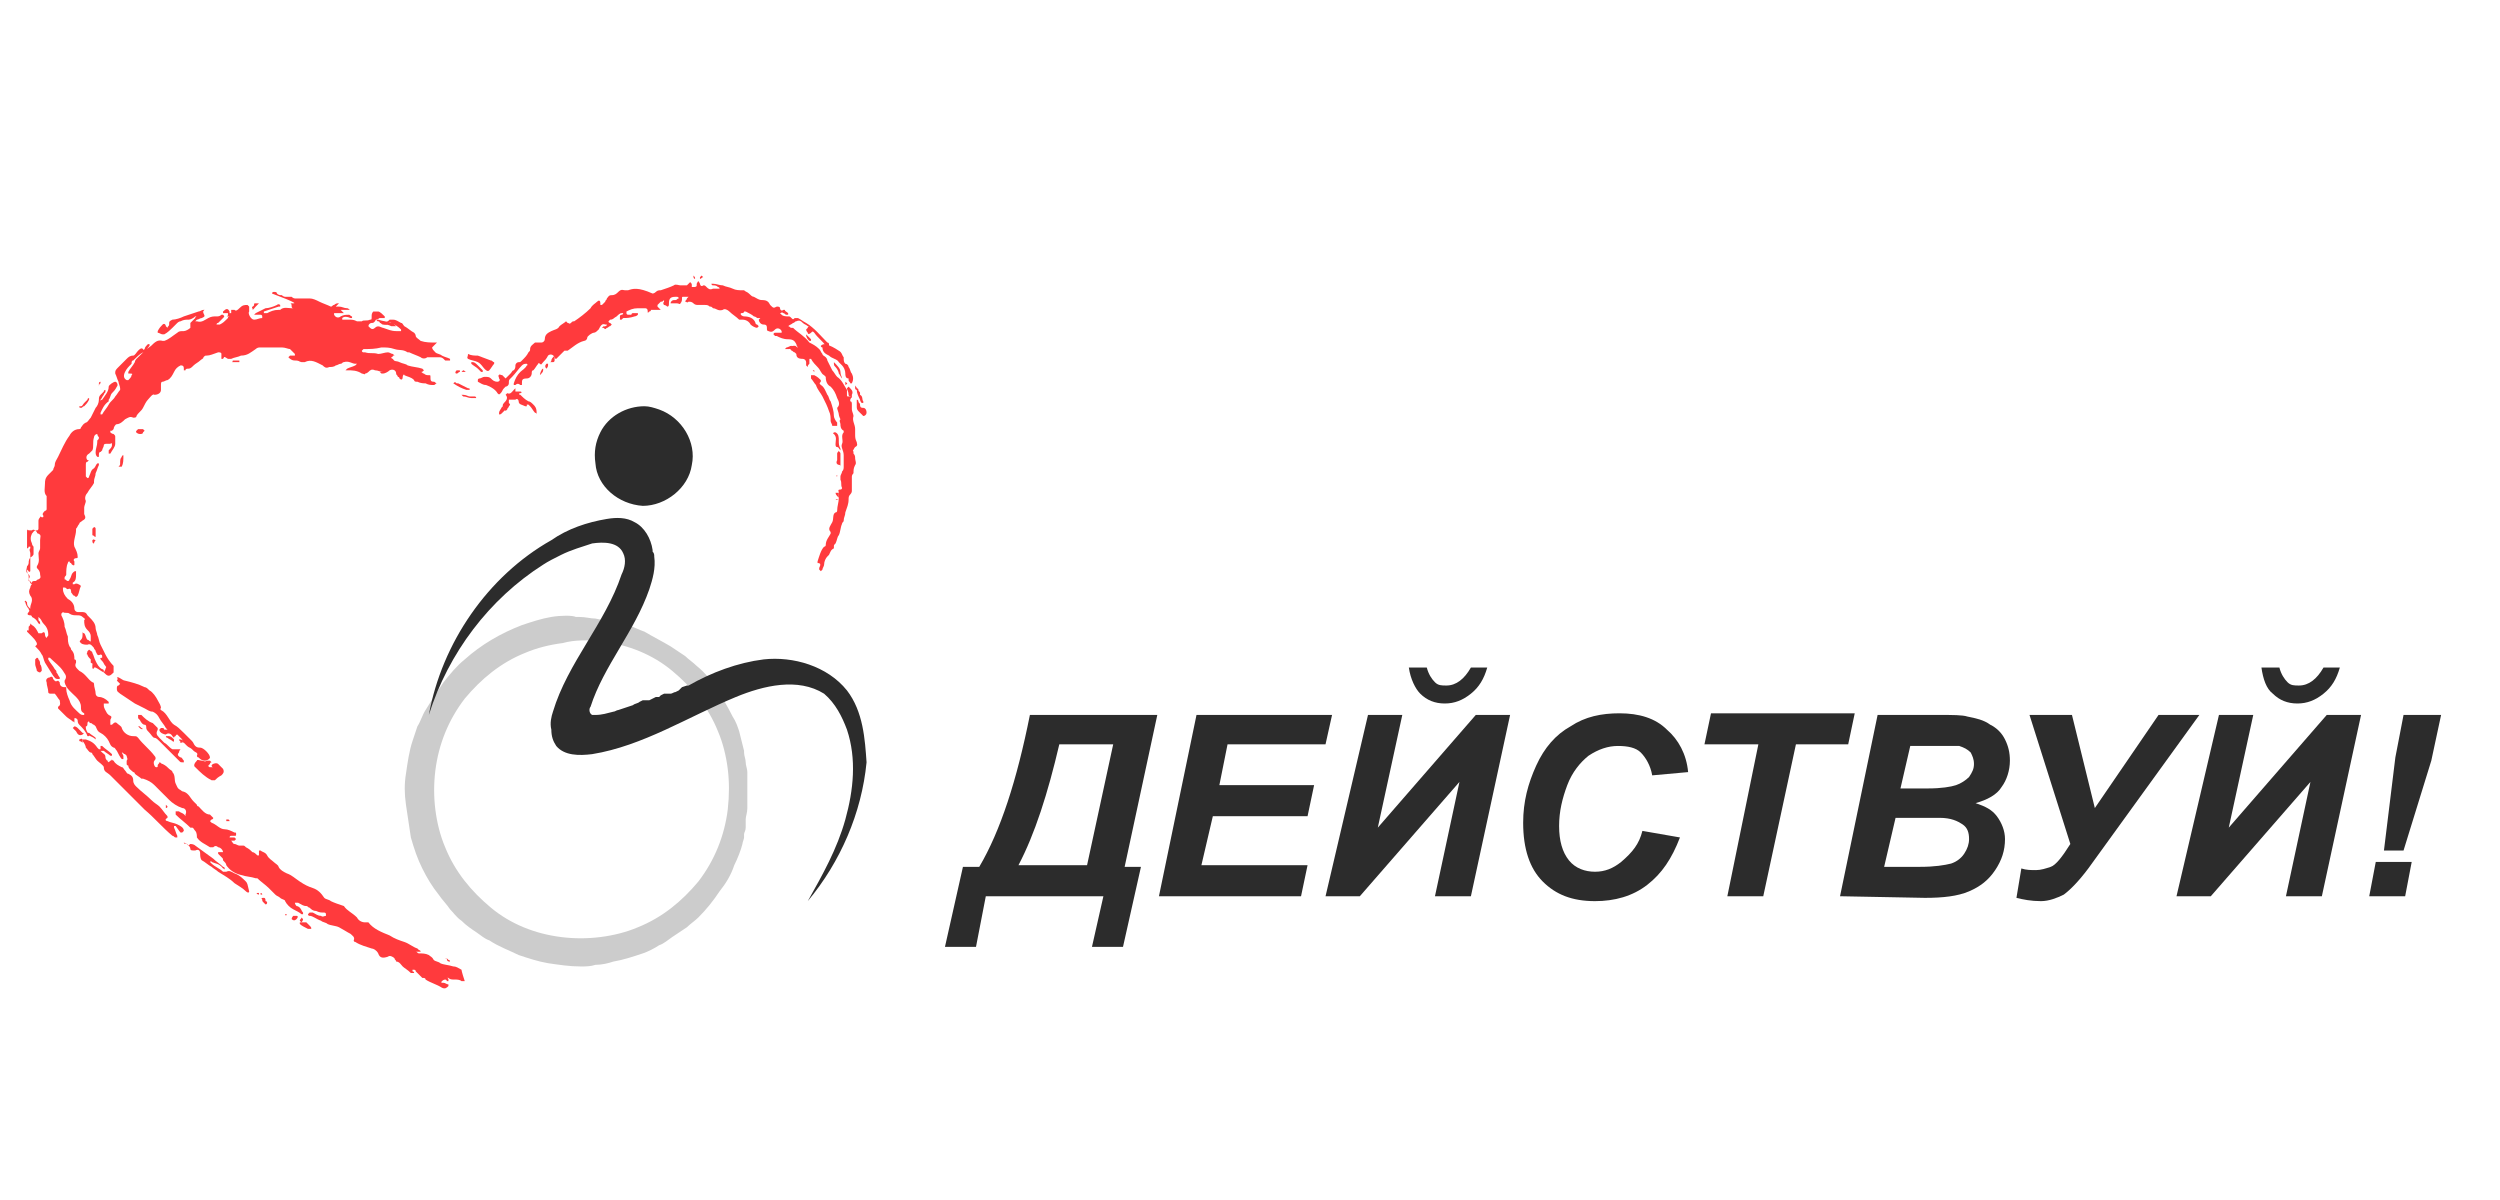 <?xml version="1.0" encoding="UTF-8"?> <svg xmlns="http://www.w3.org/2000/svg" width="125" height="60" viewBox="0 0 125 60" fill="none"><rect x="0" y="0" width="125" height="60" fill="#808080" stroke="none"/> <g clip-path="url(#clip0)"> <rect width="125" height="60" fill="white"></rect> <path d="M27.567 30.847C27.077 30.928 26.587 31.092 26.097 31.255C25.035 31.663 24.055 32.235 23.238 32.97C22.83 33.297 22.503 33.705 22.177 34.113C22.013 34.358 21.85 34.603 21.687 34.848C21.523 35.093 21.442 35.257 21.278 35.502C21.115 35.747 21.033 36.073 20.87 36.318C20.788 36.563 20.707 36.808 20.625 37.053C20.462 37.543 20.38 38.115 20.298 38.687C20.217 39.177 20.217 39.667 20.298 40.238C20.38 40.81 20.462 41.3 20.543 41.872C20.707 42.443 20.87 42.933 21.115 43.423C21.36 43.913 21.605 44.322 21.932 44.73C22.095 44.975 22.34 45.22 22.503 45.465C22.667 45.628 22.83 45.873 23.075 46.037C23.32 46.282 23.565 46.445 23.81 46.608C24.055 46.772 24.218 46.935 24.463 47.017C24.953 47.343 25.443 47.507 25.933 47.752C26.423 47.915 26.913 48.078 27.403 48.16C27.975 48.242 28.465 48.323 29.037 48.323C29.282 48.323 29.527 48.323 29.772 48.242C30.098 48.242 30.425 48.16 30.67 48.078C31.16 47.997 31.65 47.833 32.14 47.67C32.385 47.588 32.712 47.425 32.957 47.262C33.202 47.18 33.365 47.017 33.61 46.853C33.855 46.69 34.1 46.527 34.345 46.363C34.508 46.2 34.753 46.037 34.917 45.873C35.325 45.465 35.652 45.057 35.978 44.567C36.305 44.158 36.55 43.75 36.713 43.26C36.877 42.933 37.04 42.525 37.122 42.198C37.122 42.117 37.203 41.953 37.203 41.872C37.203 41.79 37.203 41.79 37.203 41.708C37.203 41.627 37.285 41.545 37.285 41.382C37.285 41.3 37.285 41.3 37.285 41.218C37.285 41.137 37.285 41.055 37.285 40.973C37.285 40.81 37.367 40.647 37.367 40.402C37.367 40.238 37.367 40.075 37.367 39.912C37.367 39.667 37.367 39.34 37.367 39.095V39.013C37.367 38.932 37.367 38.768 37.367 38.687V38.605C37.367 38.442 37.285 38.278 37.285 38.115C37.285 37.952 37.203 37.788 37.203 37.625V37.543C37.122 37.217 37.04 36.89 36.958 36.563C36.877 36.318 36.795 36.073 36.632 35.828C36.387 35.338 36.142 34.93 35.897 34.522C35.57 34.032 35.243 33.623 34.835 33.297C34.672 33.133 34.427 32.97 34.263 32.807C34.018 32.643 33.773 32.48 33.528 32.317C33.12 32.072 32.63 31.827 32.222 31.582C31.977 31.5 31.65 31.337 31.405 31.255C31.16 31.173 30.915 31.092 30.67 31.092C30.343 31.01 30.098 31.01 29.772 30.928C29.527 30.928 29.282 30.847 28.955 30.847C28.873 30.847 28.792 30.847 28.792 30.847C28.628 30.765 28.057 30.765 27.567 30.847ZM30.098 32.072C31.405 32.235 32.63 32.725 33.61 33.542C34.59 34.358 35.407 35.338 35.897 36.563C36.142 37.135 36.305 37.788 36.387 38.442C36.468 39.095 36.468 39.748 36.387 40.483C36.223 41.79 35.733 43.015 34.917 44.077C34.1 45.057 33.12 45.873 31.895 46.363C31.323 46.608 30.67 46.772 30.017 46.853C29.363 46.935 28.71 46.935 28.057 46.853C26.75 46.69 25.525 46.2 24.545 45.383C23.565 44.567 22.748 43.587 22.258 42.362C22.013 41.79 21.85 41.137 21.768 40.483C21.687 39.83 21.687 39.177 21.768 38.523C21.932 37.217 22.422 35.992 23.238 34.93C24.055 33.95 25.035 33.133 26.26 32.643C26.832 32.398 27.485 32.235 28.138 32.153C28.71 31.99 29.445 31.99 30.098 32.072Z" fill="#CCCCCC"></path> <path d="M32.14 25.293C33.283 25.293 34.427 24.395 34.59 23.252C34.835 22.108 34.1 20.883 32.957 20.475C32.712 20.393 32.467 20.312 32.222 20.312C31.323 20.312 30.425 20.802 30.017 21.618C29.772 22.108 29.69 22.598 29.772 23.17C29.853 24.313 30.915 25.212 32.14 25.293Z" fill="#2C2C2C"></path> <path d="M42.348 34.522C41.368 33.297 39.653 32.807 38.183 32.97C36.877 33.133 35.57 33.623 34.427 34.277H34.345L34.1 34.358L34.018 34.44L33.937 34.522L33.773 34.603C33.692 34.603 33.61 34.685 33.528 34.685H33.447H33.365H33.283H33.202L33.038 34.767L32.957 34.849H32.875H32.793L32.467 35.012H32.385H32.303H32.222H32.14L31.977 35.093C31.895 35.175 31.732 35.175 31.65 35.257C31.405 35.339 31.16 35.42 30.915 35.502C30.833 35.502 30.752 35.584 30.67 35.584C30.343 35.665 30.098 35.747 29.772 35.747C29.69 35.747 29.69 35.747 29.608 35.747C29.445 35.665 29.445 35.42 29.527 35.339C30.18 33.297 31.732 31.582 32.467 29.459C32.63 28.968 32.793 28.397 32.712 27.825C32.712 27.744 32.712 27.662 32.63 27.58C32.63 27.58 32.63 27.58 32.63 27.498C32.548 26.927 32.222 26.355 31.732 26.11C31.323 25.865 30.833 25.865 30.343 25.947C29.363 26.11 28.383 26.437 27.567 27.009C24.382 28.805 22.095 32.154 21.442 35.747C22.422 32.644 24.463 29.948 27.158 28.233C27.403 28.07 27.73 27.907 28.057 27.744C28.547 27.498 29.118 27.335 29.608 27.172C30.18 27.09 30.915 27.09 31.16 27.662C31.323 27.988 31.242 28.397 31.078 28.724C30.262 31.174 28.383 33.133 27.648 35.584C27.567 35.828 27.485 36.155 27.567 36.482C27.567 36.809 27.648 37.053 27.812 37.298C28.22 37.788 28.955 37.788 29.608 37.707C32.14 37.298 34.427 35.828 36.795 34.849C38.183 34.277 39.898 33.868 41.205 34.685C41.777 35.175 42.103 35.828 42.348 36.482C42.838 37.952 42.675 39.504 42.267 40.974C41.858 42.444 41.123 43.75 40.388 45.057C42.022 43.097 43.083 40.647 43.328 38.115C43.247 36.972 43.165 35.584 42.348 34.522Z" fill="#2C2C2C"></path> <path d="M34.753 13.942C34.753 13.86 34.753 13.86 34.672 13.778C34.672 13.86 34.672 13.942 34.753 13.942C34.753 13.942 34.672 13.942 34.753 13.942Z" fill="#FF3A3D"></path> <path d="M42.757 22.353C42.92 22.272 42.838 22.19 42.838 22.108C42.757 21.945 42.757 21.863 42.757 21.7C42.757 21.618 42.757 21.537 42.757 21.455C42.757 21.21 42.593 21.047 42.675 20.802C42.675 20.72 42.593 20.557 42.593 20.475C42.593 20.393 42.593 20.312 42.593 20.23C42.593 20.148 42.593 20.067 42.512 20.067V19.985C42.593 19.822 42.593 19.822 42.43 19.822C42.348 19.822 42.348 19.822 42.348 19.74C42.348 19.658 42.348 19.577 42.348 19.495C42.185 19.25 42.103 19.005 41.858 18.842C41.777 18.76 41.695 18.597 41.613 18.515C41.532 18.352 41.45 18.188 41.368 18.025C41.368 17.943 41.287 17.862 41.287 17.862C41.205 17.78 41.123 17.78 41.123 17.698C41.042 17.617 41.042 17.535 40.96 17.453C40.797 17.29 40.633 17.208 40.47 17.127C40.225 16.8 39.898 16.637 39.653 16.392C39.653 16.392 39.653 16.392 39.572 16.392C39.49 16.392 39.49 16.31 39.408 16.31C39.49 16.228 39.572 16.228 39.653 16.147C39.735 16.147 39.735 16.065 39.817 16.065C39.98 15.983 40.062 16.065 40.143 16.147C40.225 16.228 40.307 16.228 40.388 16.31H40.47C40.47 16.31 40.388 16.31 40.388 16.392L40.307 16.473C40.307 16.555 40.388 16.637 40.388 16.637C40.388 16.718 40.47 16.718 40.552 16.637C40.633 16.555 40.633 16.555 40.715 16.637C40.878 16.882 41.123 17.045 41.287 17.29C41.287 17.29 41.368 17.372 41.45 17.372C41.45 17.29 41.45 17.29 41.45 17.208C41.45 17.208 41.45 17.127 41.368 17.127C41.042 16.8 40.715 16.392 40.307 16.147C40.143 16.065 40.062 15.983 39.898 15.902C39.817 15.902 39.735 15.902 39.735 15.902C39.653 15.983 39.653 15.983 39.572 15.902C39.49 15.82 39.49 15.82 39.408 15.82C39.327 15.82 39.163 15.82 39.082 15.738L39 15.657C39.082 15.657 39.082 15.575 39.163 15.657C39.245 15.657 39.245 15.738 39.327 15.738H39.408V15.657C39.327 15.575 39.245 15.575 39.245 15.493H39.163C39.082 15.575 39 15.493 39 15.412C39 15.33 38.918 15.33 38.837 15.33C38.673 15.412 38.673 15.412 38.51 15.248C38.428 15.085 38.347 15.003 38.102 15.003C37.938 15.003 37.857 14.922 37.693 14.84C37.612 14.84 37.53 14.758 37.448 14.677C37.367 14.595 37.285 14.595 37.203 14.513H37.122C36.958 14.513 36.795 14.513 36.632 14.432C36.468 14.35 36.305 14.35 36.142 14.268C35.978 14.268 35.815 14.187 35.652 14.187H35.57C35.57 14.187 35.57 14.268 35.652 14.268C35.733 14.268 35.815 14.268 35.897 14.35C35.897 14.35 35.978 14.35 35.978 14.432H35.897H35.815C35.733 14.432 35.652 14.432 35.652 14.432C35.488 14.513 35.407 14.432 35.325 14.35C35.243 14.268 35.243 14.268 35.162 14.268C35.08 14.35 34.998 14.268 34.998 14.187C34.917 14.023 34.917 14.023 34.835 14.187C34.835 14.187 34.835 14.187 34.835 14.268C34.835 14.35 34.753 14.35 34.672 14.35C34.672 14.35 34.672 14.35 34.59 14.35V14.268C34.59 14.187 34.59 14.187 34.508 14.105L34.427 14.187L34.345 14.268C34.263 14.268 34.1 14.268 34.018 14.268C33.937 14.268 33.773 14.187 33.692 14.268C33.528 14.35 33.283 14.432 33.038 14.513C32.957 14.513 32.875 14.513 32.793 14.595C32.793 14.595 32.712 14.677 32.63 14.677C31.895 14.35 31.65 14.432 31.405 14.513C31.323 14.513 31.242 14.513 31.242 14.513C31.16 14.513 31.078 14.432 30.915 14.595C30.833 14.677 30.752 14.758 30.588 14.758C30.425 14.758 30.425 14.84 30.343 14.922C30.343 15.003 30.262 15.003 30.262 15.085C30.18 15.167 30.18 15.167 30.098 15.248C30.098 15.248 30.098 15.248 30.017 15.248C30.017 15.248 30.017 15.248 30.017 15.167C30.017 15.003 29.935 15.003 29.853 15.085C29.772 15.167 29.608 15.248 29.527 15.412C29.282 15.657 28.955 15.902 28.71 16.065C28.628 16.065 28.628 16.065 28.547 16.147C28.465 16.228 28.465 16.147 28.383 16.147L28.302 16.065C28.22 16.147 28.057 16.228 27.975 16.31C27.893 16.473 27.73 16.473 27.567 16.555C27.403 16.637 27.24 16.718 27.24 16.963C27.24 17.045 27.158 17.127 27.077 17.127C27.077 17.127 27.077 17.127 26.995 17.127C26.913 17.127 26.832 17.127 26.75 17.127C26.668 17.208 26.505 17.29 26.505 17.453C26.505 17.535 26.505 17.535 26.423 17.617C26.342 17.78 26.26 17.862 26.097 18.025C26.015 18.107 26.015 18.107 25.933 18.107C25.852 18.107 25.77 18.188 25.77 18.27C25.77 18.352 25.77 18.433 25.688 18.515C25.607 18.515 25.607 18.597 25.525 18.678C25.443 18.76 25.362 18.842 25.28 18.923C25.28 18.923 25.198 18.842 25.117 18.76C25.035 18.76 24.953 18.678 24.953 18.76C24.872 18.76 24.953 18.842 24.953 18.923C25.035 19.005 24.953 19.087 24.872 19.087C24.708 19.087 24.627 19.005 24.545 18.923C24.463 18.842 24.382 18.842 24.218 18.842C24.137 18.842 24.055 18.923 23.973 18.923C23.973 18.923 23.892 18.923 23.892 19.005V19.087C24.055 19.168 24.137 19.25 24.3 19.25C24.545 19.332 24.79 19.495 24.872 19.658C24.953 19.74 24.953 19.74 25.035 19.658C25.117 19.577 25.117 19.495 25.198 19.413L25.28 19.332C25.362 19.332 25.443 19.25 25.443 19.168C25.443 19.005 25.443 19.005 25.525 18.923C25.525 18.923 25.525 18.923 25.607 18.842C25.77 18.678 25.933 18.433 26.097 18.27C26.178 18.188 26.26 18.188 26.342 18.188C26.342 18.188 26.423 18.27 26.342 18.27C26.26 18.433 26.097 18.515 26.015 18.597C25.852 18.76 25.77 18.923 25.688 19.168V19.25H25.77C25.852 19.168 25.933 19.168 26.015 19.25C26.015 19.25 26.015 19.25 26.097 19.25V19.168C26.097 19.005 26.097 18.923 26.342 18.923C26.505 18.923 26.587 18.76 26.587 18.678C26.587 18.597 26.587 18.515 26.668 18.515C26.75 18.433 26.832 18.27 26.913 18.188C26.913 18.188 26.913 18.107 26.995 18.188C27.077 18.27 27.077 18.188 27.158 18.107C27.24 18.025 27.322 17.943 27.403 17.78C27.485 17.698 27.648 17.698 27.73 17.862C27.73 17.862 27.73 17.943 27.812 17.943L27.893 17.862C27.975 17.78 28.138 17.617 28.22 17.535C28.22 17.535 28.302 17.535 28.383 17.535C28.628 17.372 28.873 17.127 29.2 17.045C29.282 17.045 29.363 16.963 29.363 16.882C29.363 16.8 29.608 16.637 29.69 16.637C29.772 16.637 29.853 16.555 29.935 16.473C30.017 16.31 30.098 16.147 30.262 16.228H30.343C30.343 16.228 30.343 16.31 30.262 16.31C30.18 16.31 30.18 16.392 30.18 16.392C30.262 16.473 30.262 16.473 30.343 16.392C30.425 16.392 30.425 16.31 30.507 16.31L30.588 16.228L30.507 16.147C30.507 16.147 30.425 16.147 30.425 16.065L30.507 15.983C30.67 15.983 30.67 15.902 30.833 15.82C30.915 15.738 30.997 15.657 31.078 15.657H31.16C31.16 15.657 31.16 15.738 31.078 15.738C31.078 15.738 30.997 15.738 30.997 15.82C30.997 15.902 30.997 15.902 30.997 15.983H31.078L31.16 15.902C31.323 15.902 31.487 15.902 31.732 15.82C31.813 15.82 31.895 15.738 31.895 15.738V15.657C31.813 15.657 31.732 15.657 31.65 15.657C31.568 15.657 31.568 15.738 31.568 15.738C31.487 15.738 31.487 15.738 31.405 15.738C31.405 15.738 31.323 15.738 31.323 15.657V15.575C31.487 15.493 31.65 15.412 31.895 15.412C31.977 15.412 32.14 15.412 32.222 15.412C32.303 15.412 32.385 15.412 32.385 15.575C32.385 15.657 32.385 15.657 32.467 15.575C32.467 15.575 32.548 15.575 32.548 15.493C32.63 15.493 32.63 15.493 32.712 15.493C32.793 15.493 32.793 15.493 32.875 15.493C32.957 15.493 32.957 15.493 33.038 15.493C32.957 15.412 32.957 15.412 32.875 15.33C32.875 15.33 32.875 15.33 32.875 15.248C32.957 15.167 32.957 15.167 33.038 15.085C33.12 15.085 33.12 15.085 33.202 15.003V15.085C33.12 15.167 33.202 15.248 33.202 15.248C33.283 15.248 33.365 15.33 33.365 15.33C33.447 15.33 33.447 15.248 33.447 15.167C33.447 14.922 33.528 14.84 33.773 14.84H33.855C33.855 14.84 33.937 14.84 33.937 14.922C33.855 14.922 33.855 15.003 33.773 15.003H33.692C33.61 15.003 33.528 15.085 33.528 15.167C33.528 15.167 33.528 15.167 33.61 15.167H33.692C33.773 15.167 33.773 15.167 33.855 15.167C33.937 15.167 34.018 15.248 34.018 15.167C34.1 15.085 34.1 15.003 34.1 14.922C34.1 14.84 34.1 14.84 34.182 14.84C34.263 14.84 34.263 14.84 34.345 14.84H34.427L34.345 14.922C34.345 15.003 34.263 15.003 34.263 15.085C34.345 15.085 34.345 15.167 34.427 15.085C34.508 15.085 34.59 15.085 34.672 15.167C34.753 15.248 34.835 15.248 34.917 15.248C34.998 15.248 35.08 15.248 35.243 15.248C35.325 15.248 35.407 15.248 35.488 15.33C35.57 15.33 35.57 15.33 35.652 15.412C35.815 15.412 35.897 15.575 36.142 15.493C36.223 15.412 36.387 15.493 36.468 15.575C36.632 15.738 36.795 15.82 36.958 15.983C36.958 15.983 37.04 15.983 37.122 15.983C37.285 15.983 37.448 16.065 37.53 16.228C37.612 16.31 37.775 16.392 37.857 16.392L37.938 16.31L37.857 16.228C37.857 16.228 37.775 16.228 37.775 16.147C37.693 15.902 37.448 15.82 37.203 15.82C37.122 15.82 37.04 15.738 37.04 15.738V15.657C37.122 15.657 37.203 15.657 37.203 15.575C37.203 15.575 37.203 15.575 37.285 15.575C37.448 15.657 37.612 15.738 37.693 15.82C37.775 15.82 37.857 15.902 37.857 15.902C37.938 15.902 37.938 15.902 38.02 15.902L37.938 15.983C37.938 16.065 38.02 16.228 38.183 16.228C38.347 16.228 38.347 16.31 38.347 16.473C38.347 16.473 38.347 16.555 38.428 16.555C38.592 16.637 38.673 16.555 38.755 16.473C38.837 16.392 39 16.392 39.082 16.555C39.082 16.555 39.082 16.555 39.082 16.637H39H38.918C38.837 16.637 38.837 16.637 38.755 16.637C38.673 16.637 38.673 16.718 38.673 16.718L38.755 16.8H38.837C39 16.882 39.163 16.963 39.408 16.963C39.653 16.963 39.735 17.045 39.817 17.208C39.817 17.29 39.898 17.372 39.898 17.372C39.817 17.372 39.817 17.29 39.735 17.29C39.653 17.29 39.572 17.29 39.49 17.372C39.408 17.453 39.572 17.453 39.572 17.535C39.653 17.535 39.653 17.617 39.735 17.617L39.817 17.698C39.817 17.862 39.898 17.943 40.143 17.943C40.225 17.943 40.307 18.025 40.307 18.107C40.307 18.188 40.307 18.27 40.307 18.27L40.388 18.352C40.388 18.27 40.388 18.27 40.47 18.188V18.107C40.47 18.025 40.47 17.943 40.47 17.943H40.552C40.633 18.107 40.797 18.27 40.878 18.352C41.042 18.515 41.042 18.678 41.205 18.76L41.287 18.842C41.287 19.087 41.368 19.25 41.532 19.332C41.695 19.495 41.777 19.658 41.858 19.903C41.94 20.067 42.022 20.23 41.858 20.393C41.858 20.475 41.94 20.638 41.94 20.72C41.94 20.802 42.022 20.965 42.022 20.965C41.94 21.047 42.022 21.128 42.022 21.21C42.022 21.292 42.022 21.455 42.185 21.537V21.618C42.022 21.782 42.185 22.027 42.103 22.19C42.022 22.353 42.185 22.517 42.185 22.762C42.185 22.925 42.185 23.17 42.185 23.333C42.185 23.415 42.185 23.497 42.103 23.578C42.103 23.66 42.022 23.742 42.022 23.823C42.022 23.905 42.022 23.987 42.022 23.987C42.103 24.15 42.022 24.232 42.103 24.395C42.103 24.395 42.103 24.477 42.022 24.477C41.858 24.477 41.94 24.558 41.94 24.64C41.94 24.722 41.94 24.803 41.94 24.885C41.94 25.13 41.858 25.293 41.858 25.538C41.858 25.538 41.858 25.62 41.777 25.62C41.613 25.702 41.695 25.947 41.613 26.11C41.532 26.273 41.368 26.437 41.532 26.6C41.532 26.6 41.532 26.6 41.532 26.682C41.45 26.845 41.287 27.008 41.287 27.253C41.287 27.253 41.287 27.335 41.205 27.335C41.042 27.498 40.96 27.825 40.878 28.07V28.152C41.042 28.152 41.042 28.233 40.96 28.397V28.478L41.042 28.56L41.123 28.478C41.123 28.397 41.205 28.315 41.205 28.233C41.205 28.07 41.287 27.907 41.368 27.825L41.45 27.743C41.532 27.58 41.532 27.498 41.695 27.417V27.335C41.695 27.253 41.695 27.253 41.777 27.172C41.858 27.008 41.858 26.845 41.94 26.763C42.022 26.6 42.022 26.355 42.103 26.192C42.103 26.11 42.185 26.11 42.185 26.028C42.185 25.865 42.267 25.783 42.267 25.62C42.348 25.375 42.43 25.212 42.43 24.967C42.43 24.885 42.43 24.803 42.512 24.722C42.512 24.722 42.593 24.64 42.593 24.558C42.593 24.313 42.593 24.15 42.593 23.905V23.823C42.593 23.742 42.675 23.66 42.675 23.66C42.675 23.497 42.675 23.415 42.757 23.252C42.838 23.17 42.757 23.007 42.757 22.925C42.757 22.843 42.757 22.762 42.675 22.68C42.675 22.598 42.675 22.517 42.593 22.435C42.675 22.598 42.675 22.435 42.757 22.353Z" fill="#FF3A3D"></path> <path d="M34.998 13.942C35.08 13.942 35.08 13.86 35.162 13.86L35.08 13.778L34.998 13.86C34.998 13.942 34.998 13.942 34.998 13.942Z" fill="#FF3A3D"></path> <path d="M23.075 48.487C22.912 48.405 22.83 48.323 22.667 48.323C22.422 48.242 22.177 48.242 22.013 48.16C21.932 48.078 21.768 48.078 21.687 47.997C21.605 47.833 21.523 47.833 21.442 47.752C21.278 47.67 21.115 47.67 20.952 47.67C20.87 47.67 20.87 47.588 20.788 47.588C20.87 47.588 20.87 47.588 20.952 47.588H21.033C21.033 47.588 21.033 47.507 20.952 47.507L20.87 47.425C20.625 47.343 20.462 47.18 20.217 47.098C19.972 47.017 19.727 46.935 19.482 46.772C19.073 46.608 18.665 46.445 18.42 46.118C18.42 46.118 18.42 46.118 18.338 46.118C18.338 46.118 18.338 46.118 18.257 46.118C18.093 46.118 17.93 46.037 17.848 45.873C17.603 45.628 17.358 45.547 17.195 45.302C16.95 45.22 16.705 45.138 16.542 45.057C16.46 44.975 16.297 44.975 16.215 44.893C16.052 44.648 15.888 44.485 15.643 44.403C15.398 44.322 15.235 44.24 14.99 44.077C14.745 43.913 14.582 43.75 14.337 43.668C14.173 43.587 14.01 43.505 13.928 43.342C13.928 43.26 13.765 43.178 13.683 43.097C13.602 43.015 13.438 42.933 13.357 42.77C13.275 42.607 13.112 42.607 13.03 42.525H12.948C12.948 42.607 12.948 42.607 12.948 42.688V42.77H12.867C12.785 42.688 12.703 42.607 12.622 42.607C12.54 42.525 12.458 42.443 12.295 42.362C12.213 42.28 12.213 42.28 12.132 42.28C12.05 42.28 12.05 42.28 11.968 42.28C11.887 42.28 11.805 42.198 11.723 42.198C11.642 42.198 11.642 42.117 11.56 42.035H11.723L11.805 41.953L11.723 41.872C11.642 41.872 11.642 41.872 11.56 41.872H11.478C11.478 41.872 11.478 41.79 11.56 41.79H11.642H11.723C11.805 41.79 11.805 41.79 11.805 41.708C11.805 41.627 11.805 41.627 11.723 41.627C11.56 41.545 11.397 41.463 11.233 41.463C10.988 41.463 10.825 41.218 10.58 41.137L10.498 41.055L10.58 40.973C10.58 40.973 10.662 40.973 10.662 40.892L10.58 40.81L10.498 40.728C10.253 40.728 10.09 40.483 9.927 40.32C9.927 40.32 9.845 40.32 9.845 40.238C9.763 40.157 9.763 40.157 9.682 40.075C9.518 39.912 9.437 39.667 9.192 39.585C9.11 39.585 9.028 39.503 9.028 39.503C8.865 39.422 8.865 39.34 8.783 39.177C8.702 39.013 8.783 38.768 8.62 38.605C8.62 38.523 8.538 38.523 8.457 38.442C8.375 38.36 8.293 38.278 8.13 38.197C8.048 38.197 8.048 38.115 7.967 38.115C7.967 38.197 7.885 38.197 7.885 38.278C7.885 38.36 7.885 38.36 7.803 38.36C7.722 38.36 7.64 38.115 7.722 38.033C7.803 37.952 7.803 37.87 7.722 37.788C7.477 37.462 7.15 37.217 6.905 36.89C6.823 36.808 6.823 36.808 6.66 36.808C6.415 36.808 6.17 36.645 6.088 36.4C6.088 36.318 5.925 36.237 5.843 36.155C5.762 36.073 5.68 36.155 5.598 36.237H5.517C5.517 36.155 5.517 36.073 5.517 35.992C5.598 35.828 5.598 35.828 5.435 35.747L5.353 35.665C5.272 35.502 5.19 35.42 5.19 35.257V35.175H5.272H5.353H5.435V35.093C5.272 34.93 5.108 34.848 4.945 34.848C4.863 34.848 4.782 34.767 4.782 34.685C4.782 34.522 4.7 34.358 4.7 34.195C4.7 34.195 4.7 34.113 4.618 34.113C4.373 33.95 4.292 33.705 3.965 33.542L3.883 33.46C3.802 33.378 3.72 33.297 3.802 33.133V33.052C3.802 33.052 3.802 32.97 3.72 32.97C3.72 32.807 3.72 32.643 3.557 32.48C3.557 32.48 3.557 32.398 3.475 32.317C3.393 32.153 3.393 31.99 3.393 31.827C3.312 31.663 3.312 31.5 3.23 31.337C3.23 31.092 3.148 30.928 3.067 30.765V30.683L3.148 30.602C3.23 30.683 3.393 30.602 3.475 30.683C3.72 30.847 3.965 30.683 4.128 30.847C4.21 30.928 4.292 30.928 4.21 31.01C4.21 31.173 4.21 31.337 4.373 31.5C4.455 31.582 4.537 31.663 4.537 31.827C4.537 31.908 4.537 31.99 4.537 32.072C4.455 32.072 4.455 31.99 4.373 31.99C4.292 31.908 4.292 31.745 4.21 31.663C4.21 31.663 4.128 31.663 4.128 31.582V31.663C4.128 31.827 4.128 31.908 4.047 31.99C3.965 32.072 3.965 32.072 4.047 32.153C4.128 32.235 4.292 32.235 4.373 32.235C4.537 32.153 4.618 32.317 4.7 32.398C4.7 32.48 4.782 32.48 4.782 32.562C4.863 32.725 4.863 32.807 5.027 32.725C5.027 32.725 5.108 32.725 5.108 32.807V32.888C4.945 32.888 5.027 32.97 5.108 33.052C5.19 33.133 5.19 33.215 5.272 33.297C5.353 33.378 5.272 33.378 5.272 33.46L5.19 33.623C5.272 33.705 5.353 33.787 5.435 33.787C5.517 33.787 5.598 33.705 5.68 33.623C5.68 33.542 5.68 33.378 5.68 33.297C5.517 33.133 5.353 32.888 5.272 32.725C5.19 32.562 5.108 32.398 5.027 32.235C4.945 32.072 4.945 31.908 4.863 31.745C4.863 31.663 4.782 31.5 4.782 31.418C4.782 31.173 4.618 31.01 4.455 30.847L4.373 30.765C4.292 30.602 4.21 30.602 4.047 30.602C3.965 30.602 3.965 30.602 3.883 30.602C3.802 30.602 3.72 30.52 3.72 30.438C3.72 30.193 3.557 30.03 3.393 29.948C3.23 29.785 3.148 29.622 3.148 29.458V29.377C3.148 29.377 3.148 29.377 3.23 29.377C3.312 29.377 3.312 29.458 3.393 29.458C3.557 29.377 3.557 29.54 3.557 29.622C3.638 29.703 3.638 29.785 3.72 29.785C3.802 29.867 3.802 29.867 3.883 29.785C3.965 29.622 3.965 29.458 4.047 29.295C3.965 29.213 3.802 29.132 3.72 29.213H3.638V29.132C3.802 29.05 3.802 28.887 3.802 28.723C3.802 28.642 3.802 28.642 3.802 28.56C3.72 28.56 3.72 28.56 3.638 28.642C3.557 28.723 3.557 28.887 3.475 28.968C3.475 28.968 3.475 29.05 3.393 29.05C3.312 29.05 3.312 28.968 3.23 28.968V28.887C3.23 28.805 3.312 28.805 3.312 28.723C3.312 28.56 3.312 28.315 3.393 28.152C3.393 28.152 3.393 28.07 3.475 28.07C3.475 28.07 3.475 28.152 3.557 28.152C3.557 28.233 3.72 28.315 3.72 28.233C3.72 28.152 3.72 28.07 3.72 28.07C3.638 27.988 3.72 27.907 3.802 27.907C3.883 27.907 3.883 27.907 3.883 27.825C3.883 27.662 3.802 27.498 3.72 27.335C3.638 27.09 3.802 26.763 3.802 26.518V26.437C3.883 26.355 3.883 26.273 3.965 26.192C3.965 26.11 4.047 26.11 4.128 26.028C4.292 25.947 4.292 25.865 4.21 25.702C4.21 25.62 4.21 25.457 4.21 25.375C4.21 25.293 4.292 25.13 4.292 25.048C4.21 24.885 4.292 24.722 4.373 24.64C4.455 24.477 4.618 24.313 4.7 24.15V24.068C4.7 23.905 4.782 23.823 4.782 23.66C4.863 23.497 4.863 23.415 4.945 23.252V23.17H4.863C4.782 23.252 4.782 23.333 4.7 23.415C4.537 23.497 4.537 23.66 4.455 23.823C4.455 23.823 4.455 23.905 4.373 23.905L4.292 23.823C4.292 23.66 4.292 23.497 4.292 23.252C4.292 23.17 4.292 23.088 4.373 23.088C4.455 23.007 4.455 23.007 4.373 23.007C4.292 22.925 4.292 22.762 4.455 22.68C4.537 22.598 4.537 22.598 4.618 22.517C4.7 22.353 4.618 22.108 4.7 21.863C4.7 21.782 4.782 21.7 4.863 21.7C4.863 21.782 4.945 21.863 4.945 21.863C4.945 21.945 4.945 21.945 4.863 22.027V22.108C4.863 22.272 4.782 22.435 4.782 22.598C4.782 22.68 4.782 22.762 4.863 22.843H4.945V22.762C4.945 22.68 4.945 22.598 5.027 22.598L5.108 22.517C5.108 22.435 5.19 22.353 5.19 22.272C5.19 22.19 5.272 22.19 5.353 22.19C5.435 22.19 5.517 22.19 5.517 22.19C5.598 22.108 5.598 22.19 5.598 22.272C5.598 22.353 5.517 22.435 5.435 22.517C5.435 22.598 5.435 22.598 5.435 22.68H5.517C5.598 22.517 5.762 22.353 5.762 22.19C5.762 22.108 5.762 21.945 5.762 21.863C5.762 21.782 5.762 21.782 5.68 21.7C5.598 21.7 5.517 21.618 5.517 21.618V21.537C5.517 21.537 5.517 21.537 5.598 21.537L5.68 21.455C5.68 21.373 5.762 21.21 5.843 21.21C6.007 21.21 6.17 21.047 6.252 20.965C6.415 20.883 6.497 20.802 6.66 20.883C6.742 20.883 6.823 20.883 6.823 20.802C6.905 20.638 7.068 20.557 7.15 20.393C7.232 20.23 7.313 20.067 7.395 19.985C7.477 19.903 7.64 19.658 7.722 19.74C7.885 19.74 8.048 19.658 8.048 19.495C8.048 19.413 8.048 19.332 8.048 19.25C8.048 19.168 8.048 19.087 8.13 19.087C8.212 19.087 8.293 19.005 8.375 19.005C8.538 18.923 8.62 18.76 8.702 18.597C8.783 18.433 8.865 18.352 9.028 18.27C9.11 18.27 9.192 18.27 9.192 18.433V18.515H9.273C9.273 18.433 9.355 18.433 9.437 18.433C9.518 18.433 9.6 18.352 9.682 18.27C9.763 18.188 9.927 18.107 10.008 18.025C10.09 17.943 10.172 17.943 10.172 17.862C10.253 17.78 10.253 17.78 10.335 17.78C10.498 17.78 10.662 17.698 10.907 17.617C10.988 17.617 11.07 17.617 11.07 17.698C11.07 17.78 11.07 17.862 11.07 17.943C11.07 17.943 11.07 17.943 11.152 17.943C11.233 17.78 11.233 17.862 11.397 17.943C11.478 17.943 11.56 17.943 11.56 17.943C11.723 17.862 11.887 17.862 12.05 17.78C12.377 17.78 12.54 17.617 12.785 17.453C12.867 17.372 12.948 17.372 13.03 17.372C13.193 17.372 13.357 17.372 13.52 17.372C13.683 17.372 13.928 17.372 14.092 17.372C14.255 17.372 14.418 17.453 14.5 17.453C14.582 17.535 14.663 17.617 14.745 17.698V17.78H14.663C14.582 17.78 14.582 17.78 14.5 17.78L14.418 17.862C14.5 17.943 14.582 18.025 14.745 18.025C14.827 18.025 14.908 18.025 15.072 18.107C15.153 18.107 15.153 18.107 15.235 18.107C15.562 17.943 15.807 18.107 16.133 18.27C16.215 18.352 16.297 18.433 16.46 18.352C16.542 18.352 16.705 18.352 16.787 18.27C16.868 18.27 16.95 18.188 17.032 18.188C17.113 18.188 17.113 18.107 17.195 18.107C17.44 18.025 17.603 18.188 17.767 18.188C17.767 18.188 17.767 18.188 17.848 18.188C17.848 18.188 17.848 18.188 17.767 18.27C17.603 18.352 17.522 18.352 17.358 18.433L17.277 18.515H17.358C17.603 18.515 17.848 18.515 18.093 18.678C18.175 18.678 18.257 18.76 18.257 18.678C18.338 18.678 18.42 18.597 18.42 18.597C18.502 18.515 18.583 18.433 18.747 18.515C18.91 18.515 18.992 18.597 19.155 18.597H19.073C19.073 18.597 19.073 18.597 18.992 18.597C18.992 18.597 18.992 18.597 19.073 18.678H19.155C19.237 18.678 19.4 18.597 19.482 18.515C19.645 18.433 19.808 18.515 19.808 18.678C19.808 18.76 19.89 18.76 19.89 18.842C19.89 18.842 19.972 18.842 19.972 18.923C20.053 19.005 20.135 19.005 20.135 18.842C20.135 18.76 20.217 18.678 20.217 18.76C20.38 18.842 20.543 18.842 20.707 19.005C20.707 19.087 20.788 19.087 20.87 19.087C21.033 19.168 21.197 19.168 21.278 19.168C21.442 19.25 21.523 19.25 21.687 19.25C21.768 19.25 21.768 19.168 21.85 19.168C21.768 19.168 21.768 19.087 21.687 19.087C21.523 19.087 21.523 19.005 21.523 18.842C21.523 18.76 21.523 18.76 21.442 18.76C21.36 18.76 21.278 18.76 21.197 18.678C21.115 18.678 21.115 18.597 21.033 18.597C21.115 18.597 21.115 18.597 21.197 18.515L21.115 18.433C20.87 18.352 20.625 18.352 20.38 18.27C20.298 18.188 20.135 18.188 19.972 18.107C19.808 18.025 19.727 18.107 19.645 17.943C19.645 17.943 19.563 17.943 19.563 17.862C19.563 17.862 19.645 17.862 19.645 17.78H19.727C19.727 17.78 19.727 17.78 19.645 17.698C19.563 17.698 19.482 17.617 19.4 17.617C19.237 17.617 19.073 17.698 18.91 17.698C18.665 17.617 18.502 17.698 18.257 17.617C18.257 17.617 18.257 17.617 18.175 17.617C18.175 17.617 18.093 17.617 18.093 17.535L18.175 17.453C18.502 17.453 18.747 17.453 19.073 17.372C19.318 17.372 19.482 17.372 19.727 17.453C19.972 17.535 20.135 17.453 20.38 17.617H20.462C20.625 17.698 20.87 17.78 21.033 17.862C21.115 17.943 21.278 17.943 21.36 17.862C21.442 17.862 21.442 17.862 21.523 17.862H21.605C21.687 17.862 21.85 17.862 21.932 17.862C22.013 17.862 22.095 17.862 22.177 17.943L22.258 18.025C22.34 18.025 22.34 18.025 22.422 18.025H22.503V17.943C22.34 17.862 22.258 17.862 22.095 17.78C22.013 17.698 21.85 17.698 21.768 17.617C21.687 17.535 21.605 17.453 21.605 17.372C21.605 17.372 21.687 17.29 21.768 17.208C21.768 17.208 21.768 17.208 21.85 17.127H21.768C21.523 17.127 21.278 17.127 21.033 17.045C20.952 16.963 20.788 16.882 20.788 16.8C20.788 16.718 20.707 16.637 20.707 16.637C20.543 16.555 20.38 16.392 20.217 16.31C20.135 16.228 20.135 16.147 20.053 16.147C19.89 16.065 19.808 15.983 19.645 15.983C19.563 15.983 19.563 15.983 19.482 15.983C19.4 16.065 19.318 16.147 19.155 16.065L19.073 16.147C19.155 16.228 19.237 16.228 19.318 16.228C19.4 16.228 19.4 16.065 19.563 16.147C19.727 16.228 19.89 16.31 20.053 16.473V16.555C19.972 16.555 19.89 16.555 19.808 16.555C19.563 16.555 19.4 16.473 19.155 16.392C19.073 16.392 18.91 16.228 18.747 16.392C18.665 16.473 18.583 16.473 18.502 16.392L18.42 16.31C18.42 16.228 18.502 16.147 18.583 16.147C18.665 16.147 18.665 16.147 18.747 16.065C18.828 15.902 18.91 15.902 19.073 15.902C19.073 15.902 19.073 15.902 19.155 15.902H19.237V15.82C19.155 15.738 18.992 15.575 18.91 15.575C18.828 15.575 18.747 15.575 18.665 15.575C18.583 15.657 18.583 15.738 18.583 15.82C18.583 15.983 18.583 15.983 18.502 15.983C18.338 16.065 18.175 15.983 18.093 16.065C18.012 16.065 17.93 16.065 17.848 16.065C17.685 15.983 17.603 15.983 17.44 15.983C17.358 15.983 17.277 15.983 17.195 15.983H17.113C17.113 15.983 17.113 15.983 17.113 15.902C17.195 15.82 17.358 15.82 17.522 15.902H17.603V15.82C17.522 15.82 17.522 15.738 17.44 15.738C17.277 15.738 17.195 15.738 17.032 15.82C16.95 15.902 16.787 15.902 16.705 15.738V15.657H16.787H16.868C16.95 15.657 16.95 15.657 17.032 15.657C17.113 15.657 17.113 15.657 17.195 15.657L17.113 15.575C17.113 15.575 17.113 15.575 17.032 15.493H17.113C17.195 15.493 17.277 15.493 17.358 15.493C17.44 15.493 17.44 15.493 17.522 15.493C17.44 15.493 17.44 15.412 17.358 15.412C17.195 15.412 17.113 15.33 16.95 15.33C16.95 15.33 16.868 15.33 16.787 15.33L16.868 15.248C16.868 15.248 16.868 15.248 16.95 15.167H16.868C16.787 15.167 16.705 15.248 16.705 15.248C16.623 15.248 16.623 15.33 16.542 15.33C16.378 15.248 16.133 15.167 15.97 15.085C15.807 15.003 15.643 14.922 15.48 14.922C15.317 14.922 15.072 14.922 14.908 14.922C14.827 14.922 14.827 14.922 14.745 14.922C14.663 14.922 14.582 14.84 14.582 14.84C14.5 14.84 14.337 14.84 14.255 14.84C14.173 14.84 14.092 14.758 14.092 14.758C14.01 14.758 13.928 14.758 13.847 14.677C13.847 14.595 13.765 14.595 13.683 14.595C13.683 14.595 13.602 14.595 13.602 14.677C14.908 15.167 14.745 15.167 14.663 15.167C14.582 15.167 14.5 15.167 14.5 15.167C14.582 15.167 14.582 15.248 14.582 15.33C14.582 15.33 14.582 15.412 14.663 15.412H14.582C14.418 15.412 14.173 15.33 14.01 15.493H13.928C13.683 15.493 13.52 15.575 13.357 15.657C13.275 15.657 13.275 15.657 13.193 15.657V15.575C13.438 15.493 13.683 15.412 13.928 15.33H14.01V15.248C14.01 15.248 13.928 15.167 13.847 15.248C13.683 15.33 13.438 15.412 13.275 15.412C13.112 15.493 12.948 15.575 12.785 15.657L12.703 15.738C12.785 15.738 12.785 15.738 12.867 15.738C12.948 15.738 13.03 15.738 13.03 15.738C13.03 15.738 13.112 15.738 13.112 15.82C13.112 15.82 13.112 15.82 13.112 15.902C12.948 15.902 12.867 15.983 12.703 15.983C12.54 15.983 12.377 15.657 12.458 15.575C12.458 15.493 12.458 15.412 12.458 15.33L12.377 15.248C12.213 15.248 12.132 15.248 11.968 15.412C11.887 15.493 11.805 15.575 11.723 15.493H11.642C11.642 15.493 11.642 15.493 11.56 15.493V15.575V15.657C11.56 15.657 11.56 15.657 11.478 15.657C11.478 15.657 11.478 15.657 11.478 15.575C11.397 15.412 11.315 15.412 11.152 15.575V15.657H11.233H11.315C11.315 15.657 11.315 15.657 11.397 15.657C11.397 15.657 11.397 15.657 11.397 15.738C11.397 15.738 11.397 15.82 11.315 15.82H11.397H11.478C11.478 15.82 11.397 15.82 11.397 15.902L11.315 15.983C11.233 16.065 11.152 16.147 10.988 16.228H10.907C10.907 16.228 10.907 16.228 10.825 16.228C10.825 16.228 10.825 16.147 10.907 16.147C10.988 16.065 11.07 15.983 11.152 15.902C11.233 15.82 11.233 15.82 11.152 15.738H11.07C10.988 15.82 10.907 15.82 10.825 15.82C10.662 15.82 10.58 15.82 10.417 15.902C10.253 15.983 10.09 16.147 9.845 16.065H9.763L9.845 15.983C9.927 15.983 10.008 15.902 10.09 15.902C10.253 15.82 10.253 15.82 10.172 15.657C10.172 15.575 10.09 15.575 10.172 15.575C10.172 15.575 10.172 15.493 10.253 15.493H10.172C10.09 15.493 10.008 15.575 9.927 15.575C9.682 15.657 9.437 15.738 9.192 15.82C9.028 15.902 8.783 15.983 8.62 15.983C8.457 16.065 8.457 16.065 8.457 16.228C8.457 16.31 8.375 16.31 8.375 16.392L8.293 16.31C8.293 16.228 8.212 16.147 8.13 16.228C8.048 16.31 7.967 16.392 7.885 16.555V16.637C7.967 16.637 8.048 16.718 8.13 16.718H8.212C8.375 16.637 8.538 16.473 8.62 16.392C8.702 16.31 8.783 16.228 8.865 16.147C8.865 16.147 8.947 16.065 9.028 16.065C9.192 15.983 9.273 15.983 9.437 15.983C9.518 15.983 9.682 15.902 9.763 15.82H9.845C9.845 15.82 9.763 15.82 9.763 15.902C9.682 15.983 9.6 16.065 9.518 16.147C9.518 16.147 9.518 16.228 9.518 16.31V16.392C9.437 16.473 9.273 16.555 9.192 16.555C9.028 16.555 8.947 16.555 8.865 16.637C8.62 16.8 8.457 16.963 8.212 17.045H8.13C7.885 16.963 7.722 17.127 7.558 17.29C7.313 17.453 7.068 17.698 6.823 17.943C6.823 17.943 6.742 18.025 6.742 18.107C6.66 18.27 6.497 18.433 6.415 18.597C6.415 18.597 6.415 18.597 6.415 18.678H6.497C6.578 18.678 6.66 18.678 6.578 18.76C6.578 18.842 6.497 18.923 6.415 19.005H6.333C6.17 18.923 6.17 18.76 6.252 18.597C6.333 18.433 6.415 18.352 6.578 18.188C6.578 18.107 6.578 18.025 6.66 18.025C6.823 17.862 6.987 17.698 7.15 17.617C7.313 17.535 7.395 17.372 7.477 17.29V17.208H7.395C7.313 17.29 7.232 17.372 7.232 17.453C7.232 17.453 7.15 17.535 7.15 17.453C7.068 17.372 6.987 17.453 6.905 17.535C6.823 17.617 6.742 17.78 6.66 17.78C6.497 17.78 6.415 17.862 6.333 17.943C6.17 18.107 6.007 18.27 5.925 18.352C5.843 18.433 5.762 18.515 5.762 18.597V18.678C5.843 18.842 5.843 18.923 5.925 19.087C5.925 19.168 6.007 19.332 6.007 19.413V19.495C5.925 19.577 5.843 19.74 5.762 19.822C5.68 19.985 5.517 20.067 5.435 20.23C5.353 20.393 5.19 20.557 5.108 20.72H5.027V20.638C5.108 20.475 5.19 20.23 5.435 20.067C5.435 20.067 5.435 20.067 5.435 19.985C5.517 19.903 5.517 19.74 5.598 19.658C5.68 19.577 5.762 19.495 5.843 19.332C5.925 19.25 5.843 19.087 5.762 19.087C5.68 19.087 5.435 19.25 5.435 19.332C5.435 19.577 5.272 19.74 5.108 19.985C5.108 19.985 5.027 19.985 5.027 20.067V19.985C5.108 19.903 5.108 19.822 5.19 19.74C5.19 19.658 5.272 19.658 5.272 19.577V19.495C5.272 19.495 5.19 19.495 5.19 19.577C5.108 19.658 5.108 19.658 5.027 19.74C4.945 19.822 4.945 19.903 4.945 19.985C4.945 20.148 4.863 20.312 4.782 20.393C4.7 20.557 4.618 20.72 4.537 20.883C4.455 20.965 4.373 21.128 4.292 21.128C4.128 21.21 4.128 21.292 4.047 21.373C4.047 21.455 3.965 21.455 3.965 21.455C3.72 21.455 3.557 21.618 3.475 21.782C3.23 22.108 3.067 22.517 2.903 22.843C2.822 23.007 2.74 23.088 2.74 23.252C2.74 23.333 2.658 23.415 2.658 23.497C2.577 23.578 2.495 23.66 2.413 23.742C2.25 23.905 2.25 24.068 2.25 24.15C2.25 24.395 2.168 24.64 2.332 24.803C2.332 24.803 2.332 24.803 2.332 24.885C2.332 25.048 2.332 25.293 2.332 25.457C2.332 25.457 2.332 25.538 2.25 25.538C2.168 25.62 2.087 25.702 2.168 25.783C2.168 25.865 2.168 25.865 2.087 25.865C2.087 25.865 2.005 25.783 2.005 25.865C2.005 25.865 1.923 25.947 1.923 26.028C1.923 26.192 1.923 26.273 1.923 26.437C1.923 26.437 1.923 26.518 1.842 26.518C1.678 26.518 1.678 26.6 1.597 26.682C1.515 26.845 1.515 27.008 1.597 27.172C1.597 27.253 1.678 27.335 1.678 27.335C1.678 27.417 1.678 27.58 1.678 27.662C1.678 27.743 1.678 27.743 1.597 27.825C1.433 27.907 1.433 28.07 1.433 28.152C1.433 28.233 1.352 28.315 1.352 28.315C1.352 28.397 1.27 28.56 1.352 28.642C1.515 28.805 1.515 28.805 1.433 28.968V29.05C1.597 29.05 1.597 29.213 1.597 29.295C1.597 29.295 1.597 29.295 1.597 29.377H1.678C1.433 29.05 1.433 28.968 1.433 28.805C1.433 28.723 1.352 28.642 1.352 28.56V28.478C1.352 28.478 1.352 28.478 1.433 28.56C1.433 28.642 1.515 28.56 1.515 28.56C1.515 28.56 1.515 28.478 1.515 28.397C1.515 28.315 1.515 28.233 1.515 28.152C1.515 27.988 1.515 27.825 1.515 27.662C1.515 27.58 1.433 27.498 1.515 27.417V27.335H1.433C1.433 27.335 1.433 27.417 1.352 27.417V27.335C1.352 27.09 1.352 26.845 1.352 26.6C1.352 26.518 1.352 26.437 1.433 26.518C1.433 26.518 1.433 26.518 1.515 26.518C1.597 26.518 1.515 26.518 1.597 26.518C1.678 26.437 1.76 26.518 1.842 26.6C1.842 26.6 1.842 26.682 1.923 26.682C2.087 26.763 2.005 26.845 2.005 27.008C2.005 27.09 2.005 27.253 2.005 27.335V27.417C2.005 27.498 1.923 27.58 1.923 27.662C1.923 27.907 2.005 28.07 1.842 28.315V28.397C1.923 28.478 2.005 28.56 2.005 28.723C2.005 28.805 2.087 28.887 1.923 28.968C1.842 28.968 1.842 29.05 1.76 29.05C1.678 29.05 1.597 29.05 1.597 29.132C1.597 29.213 1.515 29.295 1.515 29.377C1.433 29.54 1.433 29.622 1.515 29.785C1.597 29.867 1.597 29.948 1.597 30.03C1.597 30.112 1.515 30.275 1.515 30.357V30.438L1.433 30.357C1.352 30.275 1.352 30.193 1.352 30.112L1.27 30.03C1.27 30.03 1.188 30.112 1.27 30.112C1.27 30.193 1.352 30.357 1.433 30.438C1.433 30.52 1.515 30.52 1.433 30.602C1.352 30.683 1.352 30.765 1.515 30.765C1.515 30.765 1.597 30.765 1.597 30.847C1.76 30.928 1.842 31.01 1.923 31.173C1.923 31.173 2.005 31.173 2.005 31.255V31.173C2.005 31.092 2.005 31.092 1.923 31.01C1.923 30.928 1.923 30.928 1.923 30.847L2.005 30.928C2.087 31.01 2.087 31.092 2.168 31.173C2.332 31.337 2.413 31.5 2.413 31.745C2.413 31.827 2.332 31.827 2.332 31.908C2.332 31.908 2.25 31.827 2.25 31.745C2.25 31.582 2.168 31.582 2.087 31.663C2.005 31.663 1.923 31.663 1.923 31.663C1.842 31.5 1.76 31.337 1.597 31.255L1.515 31.173C1.515 31.255 1.515 31.255 1.433 31.337V31.418C1.433 31.5 1.433 31.582 1.352 31.5V31.582C1.433 31.663 1.515 31.745 1.597 31.827C1.678 31.908 1.76 31.99 1.842 32.153C1.842 32.153 1.842 32.153 1.842 32.235L1.76 32.317L1.842 32.398C1.923 32.48 2.005 32.562 2.087 32.725C2.168 32.807 2.168 32.97 2.25 33.133C2.413 33.378 2.495 33.542 2.658 33.787C2.74 33.868 2.74 33.95 2.903 33.95H2.985V33.868C2.903 33.787 2.903 33.705 2.822 33.623C2.822 33.542 2.822 33.542 2.74 33.46C2.658 33.297 2.495 33.133 2.413 32.97V32.888H2.495C2.74 33.133 2.985 33.297 3.148 33.542C3.23 33.705 3.393 33.787 3.23 34.032V34.113C3.312 34.44 3.557 34.603 3.802 34.848C3.965 35.012 4.047 35.175 4.047 35.338C4.047 35.502 4.047 35.583 4.21 35.665V35.747H4.128C4.047 35.747 3.965 35.665 3.965 35.665C3.802 35.502 3.557 35.338 3.475 35.012C3.393 34.848 3.312 34.603 3.312 34.44C3.312 34.44 3.312 34.44 3.312 34.358C3.312 34.358 3.312 34.358 3.23 34.358C3.067 34.358 2.985 34.277 2.985 34.113L2.903 34.032C2.74 34.113 2.74 34.032 2.658 33.95C2.658 33.868 2.577 33.787 2.495 33.868C2.413 33.868 2.25 33.95 2.332 34.113C2.332 34.277 2.413 34.44 2.413 34.603C2.413 34.685 2.495 34.685 2.577 34.685C2.577 34.685 2.658 34.685 2.74 34.685C2.822 34.767 2.903 34.93 2.985 35.012C2.985 35.093 3.067 35.257 2.903 35.338C2.903 35.338 2.903 35.338 2.903 35.42C3.067 35.583 3.148 35.665 3.312 35.828C3.393 35.91 3.557 35.992 3.638 36.073C3.638 36.073 3.72 36.073 3.72 36.155V36.073C3.72 36.073 3.72 36.073 3.72 35.992V35.91H3.802L3.883 35.992C3.883 36.073 3.883 36.155 3.965 36.237C4.128 36.4 4.292 36.563 4.373 36.808H4.455V36.727C4.373 36.645 4.292 36.482 4.292 36.4V36.318C4.373 36.318 4.373 36.237 4.373 36.155C4.373 36.155 4.373 36.073 4.455 36.073C4.455 36.073 4.455 36.155 4.537 36.155C4.618 36.155 4.618 36.237 4.7 36.237L4.782 36.318C4.863 36.482 4.863 36.563 5.027 36.645C5.19 36.727 5.353 36.89 5.435 37.053C5.517 37.217 5.517 37.298 5.68 37.38C5.762 37.38 5.762 37.462 5.843 37.543C5.925 37.707 6.007 37.87 6.088 37.952C6.088 37.952 6.088 37.952 6.17 37.952V37.87V37.788L6.088 37.625C6.17 37.625 6.17 37.707 6.252 37.707L6.333 37.788C6.333 37.87 6.415 37.952 6.333 38.033C6.333 38.033 6.333 38.115 6.333 38.197C6.333 38.278 6.415 38.278 6.415 38.278C6.415 38.442 6.578 38.523 6.66 38.605C6.66 38.605 6.742 38.605 6.742 38.687C6.823 38.768 6.987 38.85 7.068 38.932H7.15C7.395 39.013 7.558 39.095 7.722 39.258C7.967 39.503 8.212 39.748 8.457 39.993C8.62 40.157 8.865 40.32 9.11 40.402C9.273 40.402 9.355 40.565 9.273 40.728C9.273 40.728 9.273 40.728 9.273 40.81C9.192 40.647 9.028 40.647 8.947 40.565C8.947 40.565 8.865 40.565 8.783 40.565C8.783 40.647 8.783 40.647 8.783 40.728C9.028 40.973 9.273 41.137 9.518 41.382C9.518 41.382 9.518 41.382 9.6 41.382C9.682 41.382 9.682 41.463 9.763 41.545C9.845 41.627 9.845 41.79 9.845 41.872C10.008 42.117 10.253 42.198 10.498 42.362C10.58 42.362 10.662 42.362 10.662 42.362C10.743 42.28 10.825 42.28 10.907 42.362C10.907 42.362 10.988 42.362 11.07 42.443C11.07 42.443 11.152 42.525 11.152 42.607C11.07 42.607 11.07 42.607 10.988 42.607H10.907V42.688L10.988 42.77L11.07 42.852C11.152 42.933 11.152 42.933 11.152 43.015C11.233 43.097 11.315 43.178 11.315 43.26C11.478 43.505 11.723 43.668 12.05 43.75C12.295 43.832 12.54 43.832 12.785 43.913H12.867C13.03 44.077 13.275 44.24 13.438 44.403C13.52 44.485 13.683 44.648 13.765 44.73C13.847 44.812 13.928 44.812 14.01 44.893C14.092 44.975 14.255 44.975 14.255 45.057C14.337 45.22 14.5 45.383 14.663 45.465C14.827 45.547 14.99 45.628 15.072 45.71H15.153V45.628C15.072 45.547 15.072 45.465 14.99 45.383C14.99 45.383 14.908 45.302 14.827 45.302C14.827 45.302 14.745 45.22 14.745 45.138C14.827 45.138 14.827 45.138 14.908 45.138C15.072 45.22 15.153 45.302 15.317 45.302C15.398 45.302 15.398 45.383 15.48 45.383C15.562 45.465 15.643 45.547 15.807 45.547C15.97 45.628 16.052 45.628 16.215 45.628C16.215 45.628 16.297 45.628 16.297 45.71V45.792C16.215 45.792 16.133 45.873 16.052 45.792C15.888 45.792 15.807 45.71 15.643 45.628C15.562 45.628 15.562 45.628 15.48 45.628L15.398 45.71C15.398 45.71 15.398 45.792 15.48 45.792C15.643 45.792 15.807 45.955 16.052 46.037C16.133 46.118 16.297 46.118 16.378 46.2C16.542 46.282 16.787 46.282 16.95 46.363C17.113 46.445 17.358 46.608 17.522 46.69C17.603 46.772 17.767 46.853 17.685 47.017C17.685 47.017 17.685 47.098 17.767 47.098C18.012 47.262 18.338 47.343 18.583 47.425C18.665 47.425 18.828 47.507 18.91 47.67C18.992 47.915 19.155 47.915 19.4 47.833C19.482 47.752 19.645 47.833 19.727 47.915C19.727 47.997 19.808 47.997 19.808 48.078C19.972 48.078 20.053 48.242 20.135 48.323C20.217 48.405 20.38 48.487 20.543 48.65C20.543 48.65 20.625 48.65 20.707 48.65C20.707 48.65 20.707 48.568 20.625 48.568C20.625 48.568 20.625 48.568 20.625 48.487C20.625 48.487 20.625 48.487 20.707 48.487C20.707 48.487 20.788 48.487 20.788 48.568C20.87 48.65 21.033 48.813 21.115 48.895C21.197 48.895 21.278 48.895 21.278 48.977C21.523 49.14 21.85 49.222 22.095 49.385C22.258 49.467 22.34 49.385 22.422 49.303V49.222C22.34 49.222 22.258 49.14 22.177 49.14C22.095 49.14 22.013 49.14 22.095 49.058C22.095 49.058 22.177 48.977 22.258 48.977C22.258 48.977 22.34 48.977 22.34 49.058H22.422V48.977C22.422 48.977 22.422 48.895 22.34 48.895H22.422C22.503 48.977 22.585 48.977 22.748 48.977C22.83 48.977 22.993 48.977 23.075 49.058C23.075 49.058 23.157 49.058 23.238 49.058C23.075 48.568 23.075 48.487 23.075 48.487Z" fill="#FF3A3D"></path> <path d="M12.785 15.33L12.948 15.167C12.867 15.167 12.867 15.167 12.785 15.167C12.703 15.167 12.703 15.167 12.703 15.248C12.703 15.33 12.54 15.33 12.621 15.412C12.621 15.575 12.703 15.412 12.785 15.33Z" fill="#FF3A3D"></path> <path d="M18.992 15.82H18.91C18.91 15.82 18.91 15.82 18.828 15.82C18.828 15.82 18.747 15.82 18.747 15.902L18.828 15.983C18.992 15.902 18.992 15.902 18.992 15.82Z" fill="#FF3A3D"></path> <path d="M30.915 15.902C30.997 15.983 30.997 15.983 30.915 15.902C30.997 15.983 30.997 15.983 30.915 15.902C30.997 15.902 30.997 15.902 30.915 15.902Z" fill="#FF3A3D"></path> <path d="M18.91 15.983H18.828C18.828 15.983 18.828 16.065 18.91 16.065C18.91 16.065 18.992 16.065 18.992 16.147C19.073 16.147 19.073 16.228 19.155 16.228C19.318 16.228 19.4 16.228 19.563 16.31C19.645 16.31 19.727 16.31 19.808 16.31C19.727 16.228 19.727 16.228 19.645 16.147H19.563C19.318 16.065 19.155 16.065 18.91 15.983Z" fill="#FF3A3D"></path> <path d="M30.18 16.31L30.098 16.392C30.18 16.392 30.18 16.392 30.262 16.392C30.262 16.392 30.18 16.31 30.18 16.31Z" fill="#FF3A3D"></path> <path d="M40.306 16.718C40.306 16.637 40.306 16.637 40.306 16.718C40.225 16.718 40.225 16.718 40.225 16.718C40.225 16.718 40.225 16.718 40.306 16.718C40.306 16.882 40.388 16.963 40.47 17.045C40.47 17.045 40.47 17.045 40.551 17.045V16.963C40.47 16.882 40.388 16.8 40.306 16.718Z" fill="#FF3A3D"></path> <path d="M41.041 17.29C41.041 17.372 41.123 17.372 41.123 17.372C41.123 17.617 41.286 17.698 41.45 17.78C41.613 17.943 41.858 17.943 41.94 18.107C42.022 18.188 42.022 18.188 42.103 18.27C42.185 18.352 42.267 18.515 42.267 18.678C42.267 18.76 42.267 18.923 42.43 18.923V19.005C42.43 19.087 42.511 19.087 42.511 19.168H42.593C42.675 19.005 42.675 18.842 42.593 18.678C42.511 18.597 42.511 18.433 42.43 18.352C42.43 18.27 42.348 18.188 42.267 18.188C42.185 18.107 42.185 18.025 42.185 17.862C42.103 17.78 42.103 17.617 41.94 17.535C41.695 17.372 41.532 17.29 41.286 17.208H41.205C41.123 17.208 41.041 17.29 41.041 17.29Z" fill="#FF3A3D"></path> <path d="M39.653 17.372L39.572 17.29C39.49 17.29 39.408 17.372 39.327 17.372L39.245 17.453C39.327 17.453 39.327 17.453 39.408 17.453C39.49 17.453 39.49 17.453 39.572 17.372C39.572 17.453 39.572 17.453 39.653 17.372Z" fill="#FF3A3D"></path> <path d="M27.73 17.78C27.73 17.78 27.648 17.862 27.73 17.78C27.648 17.862 27.567 17.943 27.567 18.025C27.567 18.025 27.567 18.107 27.485 18.107C27.567 18.107 27.567 18.107 27.648 18.107C27.73 18.107 27.73 18.025 27.73 18.025V17.943C27.73 17.862 27.73 17.78 27.73 17.78Z" fill="#FF3A3D"></path> <path d="M23.401 17.943C23.565 18.025 23.728 18.025 23.892 18.107C24.055 18.188 24.137 18.352 24.218 18.433C24.3 18.515 24.381 18.597 24.463 18.515C24.545 18.433 24.627 18.27 24.708 18.188V18.107C24.627 18.107 24.627 18.025 24.545 18.025C24.3 17.943 24.137 17.862 23.892 17.78C23.728 17.78 23.565 17.78 23.401 17.698C23.401 17.862 23.32 17.862 23.401 17.943C23.401 17.943 23.32 17.943 23.401 17.943Z" fill="#FF3A3D"></path> <path d="M14.99 18.107C15.072 18.025 15.072 18.025 14.99 18.025V18.107Z" fill="#FF3A3D"></path> <path d="M11.968 18.025C11.887 18.025 11.723 18.025 11.642 18.025C11.642 18.107 11.56 18.107 11.642 18.107C11.723 18.107 11.723 18.107 11.805 18.107C11.887 18.107 11.887 18.107 11.968 18.107C11.968 18.107 11.968 18.107 11.968 18.025Z" fill="#FF3A3D"></path> <path d="M24.137 18.597C24.137 18.515 24.137 18.515 24.137 18.515C24.055 18.433 23.973 18.352 23.892 18.27C23.81 18.188 23.728 18.107 23.647 18.107H23.565V18.188C23.647 18.27 23.81 18.352 23.892 18.433C23.973 18.515 23.973 18.515 24.055 18.597C24.055 18.597 24.055 18.597 24.137 18.597Z" fill="#FF3A3D"></path> <path d="M41.695 18.107C41.695 18.107 41.695 18.188 41.695 18.107C41.695 18.27 41.695 18.27 41.776 18.352C41.858 18.433 41.94 18.597 41.94 18.678C42.022 18.76 42.022 18.842 42.103 18.923C42.103 18.842 42.022 18.76 42.022 18.597C42.022 18.433 41.858 18.27 41.695 18.107Z" fill="#FF3A3D"></path> <path d="M27.403 18.188C27.322 18.188 27.322 18.188 27.322 18.188C27.24 18.27 27.24 18.352 27.322 18.433C27.322 18.433 27.403 18.352 27.403 18.27C27.403 18.27 27.403 18.27 27.403 18.188Z" fill="#FF3A3D"></path> <path d="M27.158 18.433C27.076 18.433 26.995 18.678 26.995 18.76C27.076 18.678 27.158 18.597 27.158 18.515V18.433Z" fill="#FF3A3D"></path> <path d="M23.157 18.515L23.075 18.597C23.157 18.597 23.157 18.597 23.238 18.597H23.32C23.238 18.597 23.238 18.515 23.157 18.515Z" fill="#FF3A3D"></path> <path d="M40.715 18.515H40.633L40.715 18.597V18.515Z" fill="#FF3A3D"></path> <path d="M22.83 18.678C22.912 18.678 22.912 18.597 22.993 18.597V18.515C22.993 18.515 22.993 18.515 22.912 18.515H22.83C22.748 18.597 22.748 18.678 22.83 18.678C22.83 18.678 22.748 18.678 22.83 18.678Z" fill="#FF3A3D"></path> <path d="M41.45 20.557C41.532 20.72 41.532 20.883 41.532 21.047C41.532 21.128 41.613 21.21 41.613 21.292C41.613 21.292 41.695 21.292 41.776 21.292H41.858C41.858 21.21 41.858 21.21 41.858 21.128C41.776 21.047 41.695 20.883 41.695 20.802C41.695 20.557 41.613 20.312 41.532 20.067C41.45 19.985 41.45 19.822 41.368 19.74C41.286 19.577 41.205 19.332 41.041 19.25C40.96 19.168 40.96 19.168 41.041 19.087V19.005C40.96 18.923 40.878 18.842 40.715 18.76C40.715 18.76 40.715 18.76 40.633 18.76H40.551C40.551 18.842 40.551 18.842 40.551 18.923C40.633 19.005 40.715 19.168 40.797 19.25C40.878 19.495 41.041 19.658 41.123 19.822C41.286 20.148 41.368 20.312 41.45 20.557Z" fill="#FF3A3D"></path> <path d="M5.026 19.168V19.087C5.026 19.087 4.945 19.087 4.945 19.168C4.945 19.25 4.945 19.25 4.945 19.332C4.945 19.168 5.026 19.168 5.026 19.168Z" fill="#FF3A3D"></path> <path d="M42.267 19.087C42.267 19.168 42.267 19.168 42.267 19.25C42.43 19.168 42.348 19.168 42.267 19.087C42.267 19.087 42.348 19.087 42.267 19.087Z" fill="#FF3A3D"></path> <path d="M22.666 19.168C22.912 19.332 23.075 19.413 23.32 19.495C23.32 19.495 23.401 19.495 23.483 19.495C23.483 19.413 23.483 19.413 23.401 19.413C23.238 19.332 23.075 19.25 22.912 19.168H22.83C22.748 19.087 22.748 19.087 22.666 19.168Z" fill="#FF3A3D"></path> <path d="M43.002 19.985C43.002 20.067 43.083 20.148 43.083 20.148H43.165V20.067C43.083 19.985 43.165 19.822 43.002 19.74V19.658C43.002 19.577 42.92 19.577 42.92 19.495C42.92 19.413 42.838 19.413 42.838 19.413C42.838 19.332 42.757 19.332 42.757 19.25C42.757 19.332 42.757 19.413 42.757 19.413C42.757 19.413 42.757 19.495 42.838 19.495C42.838 19.658 42.92 19.822 43.002 19.985Z" fill="#FF3A3D"></path> <path d="M26.668 20.23C26.587 20.148 26.505 20.067 26.423 20.067C26.26 19.985 26.096 19.822 26.015 19.74C25.933 19.74 25.933 19.658 26.015 19.658C26.096 19.658 26.096 19.577 26.015 19.577H25.933C25.933 19.577 25.933 19.577 25.852 19.577H25.77C25.77 19.577 25.77 19.577 25.77 19.495V19.413L25.688 19.495C25.607 19.577 25.525 19.74 25.361 19.658L25.28 19.74C25.443 19.903 25.28 20.067 25.198 20.148C25.116 20.23 25.116 20.312 25.198 20.475C25.28 20.557 25.28 20.557 25.361 20.475C25.361 20.393 25.443 20.393 25.443 20.312C25.525 20.23 25.525 20.23 25.443 20.148C25.443 20.148 25.443 20.067 25.443 19.985C25.443 19.985 25.525 19.985 25.607 19.985H25.688H25.77C25.852 19.903 25.933 19.985 25.933 20.067C25.933 20.23 26.096 20.23 26.26 20.312C26.26 20.312 26.26 20.312 26.341 20.312V20.23H26.423L26.505 20.312C26.587 20.393 26.668 20.557 26.75 20.638C26.75 20.638 26.831 20.638 26.831 20.72V20.638C26.831 20.393 26.75 20.312 26.668 20.23Z" fill="#FF3A3D"></path> <path d="M42.43 19.331L42.348 19.413C42.348 19.495 42.43 19.576 42.43 19.74C42.43 19.74 42.43 19.822 42.511 19.822L42.593 19.903C42.593 19.822 42.593 19.822 42.593 19.74C42.675 19.576 42.593 19.495 42.43 19.331C42.511 19.331 42.511 19.331 42.43 19.331Z" fill="#FF3A3D"></path> <path d="M23.728 19.822C23.647 19.822 23.565 19.822 23.483 19.822C23.402 19.822 23.32 19.74 23.157 19.74H23.075L23.157 19.822C23.32 19.822 23.402 19.903 23.565 19.903C23.647 19.903 23.647 19.903 23.647 19.903C23.728 19.903 23.728 19.903 23.81 19.903C23.81 19.903 23.81 19.822 23.728 19.822Z" fill="#FF3A3D"></path> <path d="M4.047 20.393C4.128 20.393 4.128 20.312 4.21 20.312C4.292 20.23 4.373 20.148 4.455 19.985V19.903C4.455 19.903 4.373 19.903 4.373 19.985C4.292 20.067 4.292 20.067 4.21 20.148C4.128 20.23 4.128 20.312 4.047 20.312C3.883 20.312 3.965 20.393 4.047 20.393C3.965 20.393 3.965 20.393 4.047 20.393Z" fill="#FF3A3D"></path> <path d="M43.165 20.393C43.083 20.393 43.002 20.393 43.002 20.23C43.002 20.148 42.92 20.148 42.92 20.067C42.92 20.067 42.92 19.985 42.838 19.985C42.838 19.985 42.838 19.985 42.838 20.067C42.838 20.148 42.838 20.23 42.838 20.311C42.838 20.393 42.838 20.475 42.92 20.556C43.002 20.638 43.083 20.72 43.165 20.802C43.247 20.802 43.328 20.72 43.328 20.638C43.328 20.475 43.247 20.393 43.165 20.393Z" fill="#FF3A3D"></path> <path d="M25.117 20.312C25.035 20.312 25.035 20.312 25.117 20.312C25.035 20.475 24.953 20.557 24.953 20.638V20.72C25.035 20.72 25.035 20.72 25.117 20.638C25.198 20.557 25.198 20.557 25.28 20.475C25.198 20.475 25.198 20.393 25.117 20.312Z" fill="#FF3A3D"></path> <path d="M6.987 21.7C7.068 21.7 7.15 21.7 7.15 21.618L7.232 21.537L7.15 21.455C7.068 21.455 7.068 21.455 6.987 21.455H6.905L6.823 21.537C6.742 21.618 6.905 21.7 6.987 21.7Z" fill="#FF3A3D"></path> <path d="M42.022 22.517V22.435C41.94 22.272 41.94 22.19 41.94 22.027C41.94 21.863 41.94 21.7 41.777 21.618H41.695C41.695 21.618 41.613 21.7 41.695 21.7C41.858 21.863 41.777 22.027 41.777 22.19C41.777 22.272 41.777 22.353 41.858 22.353C41.94 22.353 41.94 22.435 42.022 22.517Z" fill="#FF3A3D"></path> <path d="M42.022 23.252C42.022 23.088 42.022 22.843 42.022 22.68C42.022 22.598 41.94 22.598 41.94 22.517C41.94 22.598 41.858 22.598 41.858 22.68C41.858 22.762 41.858 22.925 41.858 23.007C41.776 23.17 41.858 23.252 42.022 23.252C42.022 23.333 41.94 23.333 42.022 23.252Z" fill="#FF3A3D"></path> <path d="M6.17 22.762C6.17 22.762 6.088 22.762 6.088 22.843C6.007 22.925 6.007 23.007 6.007 23.17C6.007 23.252 6.007 23.252 5.925 23.333H6.007C6.007 23.333 6.007 23.333 6.088 23.333C6.17 23.17 6.17 23.007 6.17 22.762C6.17 22.762 6.252 22.843 6.17 22.762Z" fill="#FF3A3D"></path> <path d="M41.858 23.742C41.777 23.823 41.858 23.823 41.858 23.823V23.742Z" fill="#FF3A3D"></path> <path d="M41.94 24.64H41.777C41.777 24.64 41.777 24.722 41.858 24.803L41.94 24.885C41.94 24.722 41.94 24.64 41.94 24.64Z" fill="#FF3A3D"></path> <path d="M41.777 24.967C41.858 25.048 41.858 24.967 41.94 24.967C41.858 24.967 41.777 24.967 41.777 24.967Z" fill="#FF3A3D"></path> <path d="M1.433 25.783C1.433 25.783 1.352 25.783 1.433 25.783V25.865V25.783Z" fill="#FF3A3D"></path> <path d="M4.782 26.845C4.782 26.682 4.782 26.6 4.782 26.437C4.782 26.437 4.782 26.355 4.7 26.355L4.618 26.437C4.618 26.518 4.618 26.6 4.618 26.763C4.7 26.763 4.7 26.845 4.782 26.845Z" fill="#FF3A3D"></path> <path d="M4.618 27.008C4.618 27.09 4.618 27.172 4.7 27.172C4.7 27.09 4.782 27.008 4.782 27.008C4.7 27.008 4.7 26.927 4.618 27.008C4.618 27.008 4.618 26.927 4.618 27.008Z" fill="#FF3A3D"></path> <path d="M4.618 33.215C4.618 33.215 4.537 33.215 4.618 33.215C4.618 33.297 4.618 33.378 4.618 33.378C4.618 33.46 4.7 33.46 4.7 33.378H4.782C4.945 33.46 5.027 33.542 5.19 33.623C5.19 33.623 5.19 33.623 5.19 33.542C5.19 33.542 5.19 33.46 5.108 33.46C4.945 33.378 4.863 33.215 4.782 33.052C4.7 32.888 4.7 32.807 4.618 32.643C4.618 32.562 4.537 32.562 4.455 32.48L4.373 32.562C4.373 32.643 4.292 32.725 4.373 32.725C4.373 32.807 4.455 32.888 4.537 32.97C4.537 33.052 4.537 33.052 4.537 33.133C4.7 33.215 4.618 33.215 4.618 33.215Z" fill="#FF3A3D"></path> <path d="M2.005 33.215C2.005 33.133 2.005 33.052 1.923 32.97C1.923 32.97 1.923 32.888 1.842 32.888L1.76 32.97C1.76 33.052 1.76 33.133 1.76 33.215C1.76 33.297 1.842 33.46 1.842 33.542C1.842 33.542 1.923 33.623 2.005 33.623L2.087 33.542C2.087 33.46 2.087 33.297 2.005 33.215Z" fill="#FF3A3D"></path> <path d="M9.355 37.298C9.437 37.38 9.518 37.38 9.6 37.462L9.682 37.543C9.763 37.625 9.927 37.625 9.845 37.788C9.845 37.788 9.845 37.87 9.927 37.87C10.008 37.952 10.09 38.033 10.253 38.033C10.335 38.033 10.498 37.952 10.498 37.87C10.498 37.707 10.172 37.38 10.008 37.38C9.927 37.38 9.845 37.38 9.763 37.298C9.682 37.217 9.682 37.135 9.6 37.053C9.437 36.89 9.355 36.808 9.192 36.645C9.028 36.482 8.865 36.318 8.702 36.237C8.457 36.073 8.375 35.665 8.048 35.502C8.048 35.502 7.967 35.42 8.048 35.42C8.048 35.257 7.967 35.175 7.885 35.012C7.803 34.848 7.64 34.603 7.477 34.522C7.395 34.44 7.313 34.358 7.232 34.358C6.905 34.195 6.578 34.113 6.252 34.032C6.17 34.032 6.088 33.95 5.925 33.868H5.843C5.925 33.95 5.843 34.032 5.843 34.032L5.925 34.113L6.007 34.195L5.925 34.277C5.843 34.277 5.843 34.358 5.843 34.44C5.843 34.603 5.925 34.603 6.007 34.685C6.252 34.848 6.497 35.012 6.742 35.175C6.905 35.257 7.068 35.338 7.232 35.42C7.395 35.502 7.477 35.583 7.64 35.583C7.803 35.665 7.885 35.747 7.967 35.91C8.048 36.073 8.212 36.237 8.293 36.4L8.375 36.482C8.293 36.482 8.293 36.482 8.212 36.482C8.212 36.482 8.212 36.4 8.13 36.4H8.048L7.967 36.482C7.967 36.645 8.212 36.727 8.293 36.727C8.375 36.645 8.538 36.645 8.62 36.808L8.702 36.89C8.702 36.89 8.702 36.808 8.783 36.808C8.783 36.727 8.865 36.727 8.865 36.727C8.947 36.808 9.028 36.89 9.11 36.972C9.11 37.053 9.11 37.135 9.192 37.135C9.192 37.135 9.273 37.217 9.355 37.298Z" fill="#FF3A3D"></path> <path d="M7.313 36.4C7.313 36.482 7.395 36.563 7.477 36.645C7.558 36.727 7.64 36.89 7.722 36.89C7.803 36.89 7.885 36.972 7.967 37.053C8.048 37.135 8.212 37.298 8.293 37.38C8.538 37.625 8.702 37.788 8.947 38.033C9.028 38.115 9.028 38.115 9.11 38.115H9.192V38.033C9.11 37.952 9.11 37.87 9.028 37.87C8.865 37.788 8.865 37.707 8.947 37.625C8.947 37.625 8.947 37.543 9.028 37.462C8.947 37.462 8.947 37.462 8.865 37.462H8.783C8.702 37.462 8.702 37.462 8.62 37.462C8.457 37.38 8.375 37.217 8.212 37.135C8.13 37.053 8.048 36.972 7.967 36.89C7.803 36.727 7.803 36.645 7.885 36.482V36.4C7.803 36.318 7.722 36.237 7.64 36.155C7.395 36.073 7.232 35.91 7.068 35.747C7.068 35.747 6.987 35.747 6.905 35.747C6.905 35.828 6.905 35.828 6.905 35.91L6.987 35.992C7.068 36.155 7.15 36.237 7.232 36.237C7.313 36.237 7.313 36.318 7.313 36.4C7.313 36.318 7.313 36.318 7.313 36.4Z" fill="#FF3A3D"></path> <path d="M4.128 36.727C4.128 36.727 4.21 36.727 4.128 36.727C4.21 36.645 4.21 36.645 4.128 36.645C4.047 36.563 3.965 36.482 3.883 36.4C3.883 36.4 3.802 36.318 3.72 36.318C3.72 36.318 3.72 36.318 3.638 36.4L3.72 36.482L3.802 36.563C3.883 36.727 3.965 36.808 4.128 36.727Z" fill="#FF3A3D"></path> <path d="M6.987 36.318H6.905L6.987 36.4C7.068 36.482 7.15 36.482 7.15 36.4C7.15 36.482 7.068 36.4 6.987 36.318Z" fill="#FF3A3D"></path> <path d="M4.782 36.972V36.89C4.7 36.808 4.537 36.727 4.455 36.645H4.373V36.727C4.455 36.808 4.618 36.808 4.782 36.972C4.782 36.972 4.7 36.89 4.782 36.972Z" fill="#FF3A3D"></path> <path d="M8.62 36.89C8.538 36.808 8.457 36.808 8.457 36.808C8.457 36.808 8.457 36.808 8.375 36.808H8.293C8.293 36.808 8.293 36.89 8.375 36.89C8.457 36.972 8.538 36.972 8.62 37.053C8.702 37.135 8.702 37.053 8.702 36.972C8.702 36.972 8.702 36.972 8.62 36.89Z" fill="#FF3A3D"></path> <path d="M4.128 36.972C4.128 36.89 4.128 36.89 4.128 36.972C4.047 36.89 4.047 36.972 3.965 36.972V37.053C3.965 37.053 4.047 37.053 4.128 37.135C4.128 36.972 4.128 36.972 4.128 36.972Z" fill="#FF3A3D"></path> <path d="M9.11 37.135C9.192 37.053 9.11 36.972 9.028 36.972H8.947C8.947 36.972 8.947 37.053 9.028 37.053C8.947 37.135 9.028 37.135 9.11 37.135Z" fill="#FF3A3D"></path> <path d="M9.028 41.627H9.11L9.192 41.545C9.192 41.382 9.028 41.3 8.865 41.218C8.702 41.137 8.538 41.137 8.375 41.055C8.293 41.055 8.212 40.973 8.375 40.892V40.81C8.212 40.647 8.13 40.483 7.967 40.32C7.885 40.238 7.722 40.157 7.558 39.993C7.313 39.748 7.068 39.585 6.823 39.34C6.742 39.258 6.66 39.177 6.66 39.013C6.66 38.85 6.578 38.768 6.415 38.687C6.333 38.687 6.333 38.605 6.252 38.523C6.17 38.442 6.17 38.36 6.088 38.36C5.925 38.278 5.762 38.197 5.68 38.033C5.68 38.033 5.598 38.033 5.598 37.952C5.598 37.952 5.598 38.033 5.517 38.033C5.517 38.033 5.517 38.033 5.435 38.115C5.353 38.033 5.272 37.952 5.272 37.87C5.272 37.707 5.19 37.707 5.108 37.625L5.027 37.543C5.108 37.543 5.108 37.543 5.19 37.543C5.272 37.625 5.435 37.707 5.517 37.788H5.598V37.707C5.435 37.543 5.272 37.462 5.108 37.298H5.027V37.38V37.462H4.945C4.945 37.462 4.945 37.462 4.863 37.38C4.7 37.135 4.537 37.053 4.292 36.972C4.292 36.972 4.292 36.972 4.21 36.972H4.128V37.053C4.21 37.135 4.292 37.298 4.292 37.38C4.373 37.462 4.455 37.625 4.537 37.625C4.537 37.625 4.618 37.625 4.618 37.707C4.7 37.788 4.782 37.952 4.863 38.033C4.945 38.115 5.19 38.278 5.19 38.36C5.19 38.605 5.353 38.605 5.517 38.768C6.088 39.34 6.66 39.912 7.232 40.483C7.722 40.892 8.13 41.382 8.62 41.79C8.702 41.79 8.702 41.872 8.783 41.872H8.865V41.79C8.783 41.627 8.783 41.545 8.702 41.382V41.3H8.783C8.947 41.545 9.028 41.627 9.028 41.627Z" fill="#FF3A3D"></path> <path d="M5.353 38.033C5.435 38.033 5.435 38.033 5.353 38.033C5.435 37.952 5.435 38.033 5.353 38.033Z" fill="#FF3A3D"></path> <path d="M9.763 38.36C10.008 38.605 10.253 38.85 10.58 39.013C10.58 39.013 10.662 39.013 10.743 39.013C10.825 38.932 10.907 38.85 11.07 38.768C11.152 38.687 11.233 38.605 11.152 38.442C11.07 38.36 10.988 38.278 10.907 38.197C10.825 38.115 10.58 38.197 10.58 38.278C10.58 38.278 10.58 38.36 10.662 38.36H10.58H10.498C10.498 38.36 10.417 38.36 10.417 38.278L10.498 38.197C10.498 38.197 10.498 38.115 10.58 38.115L10.498 38.033C10.417 38.033 10.417 38.033 10.335 38.033C10.253 38.115 10.172 38.033 10.09 38.033C10.008 38.033 9.845 37.952 9.845 38.033C9.6 38.278 9.763 38.36 9.763 38.36Z" fill="#FF3A3D"></path> <path d="M8.293 40.402C8.293 40.402 8.375 40.402 8.375 40.32L8.293 40.238C8.293 40.32 8.293 40.32 8.293 40.402Z" fill="#FF3A3D"></path> <path d="M11.315 41.055H11.397C11.397 41.055 11.397 41.055 11.478 41.055C11.478 41.055 11.478 40.973 11.397 40.973H11.315V41.055Z" fill="#FF3A3D"></path> <path d="M12.295 44.077C12.132 43.913 11.968 43.75 11.723 43.668C11.56 43.587 11.478 43.505 11.315 43.587C11.315 43.587 11.233 43.587 11.152 43.587C10.988 43.423 10.743 43.342 10.58 43.178C10.58 43.178 10.58 43.178 10.498 43.097C10.498 43.097 10.58 43.015 10.58 43.097C10.743 43.178 10.988 43.178 11.152 43.423C11.152 43.423 11.233 43.423 11.233 43.505V43.423C11.233 43.342 11.152 43.342 11.152 43.342C10.988 43.178 10.825 43.097 10.662 42.933C10.335 42.688 10.09 42.525 9.763 42.28C9.682 42.198 9.518 42.198 9.518 42.198C9.437 42.28 9.355 42.28 9.355 42.198C9.273 42.198 9.192 42.117 9.192 42.117C9.192 42.117 9.192 42.198 9.273 42.198C9.355 42.198 9.355 42.198 9.437 42.28C9.437 42.28 9.518 42.362 9.518 42.443C9.518 42.525 9.6 42.525 9.763 42.525C9.927 42.443 10.008 42.525 10.008 42.688C10.008 42.77 10.008 42.933 10.09 43.015C10.253 43.097 10.417 43.26 10.58 43.342C10.662 43.423 10.825 43.505 10.907 43.587C11.152 43.75 11.478 43.913 11.723 44.158C11.968 44.322 12.132 44.403 12.295 44.567C12.377 44.648 12.458 44.648 12.458 44.567C12.377 44.24 12.377 44.158 12.295 44.077Z" fill="#FF3A3D"></path> <path d="M12.948 44.73V44.648H12.867C12.785 44.648 12.867 44.73 12.948 44.73Z" fill="#FF3A3D"></path> <path d="M13.03 44.648V44.73H13.112C13.112 44.73 13.112 44.648 13.03 44.648Z" fill="#FF3A3D"></path> <path d="M13.193 44.893C13.193 44.893 13.193 44.812 13.193 44.893C13.112 44.893 13.03 44.893 13.112 44.975C13.112 45.057 13.112 45.057 13.193 45.138L13.275 45.22C13.357 45.22 13.357 45.138 13.357 45.138C13.357 45.138 13.357 45.057 13.275 45.057C13.275 44.975 13.275 44.893 13.193 44.893Z" fill="#FF3A3D"></path> <path d="M14.336 45.71C14.255 45.71 14.255 45.71 14.255 45.71C14.255 45.792 14.336 45.792 14.336 45.71C14.336 45.71 14.336 45.792 14.336 45.71Z" fill="#FF3A3D"></path> <path d="M14.826 45.792C14.745 45.792 14.745 45.792 14.663 45.792C14.582 45.873 14.582 45.955 14.582 45.955C14.663 46.037 14.745 46.037 14.826 45.955C14.908 45.873 14.908 45.792 14.826 45.792Z" fill="#FF3A3D"></path> <path d="M15.153 45.955L15.072 45.873C15.072 45.955 14.99 45.955 14.99 46.037C14.99 46.037 14.99 46.037 15.072 46.118C15.153 46.037 15.153 45.955 15.153 45.955Z" fill="#FF3A3D"></path> <path d="M15.317 46.118C15.235 46.118 15.235 46.118 15.153 46.118H15.072H14.99V46.2C15.072 46.282 15.235 46.363 15.398 46.445C15.398 46.445 15.48 46.445 15.562 46.445C15.562 46.363 15.562 46.363 15.48 46.282C15.48 46.282 15.398 46.2 15.317 46.118Z" fill="#FF3A3D"></path> <path d="M22.34 47.915C22.258 47.915 22.258 47.997 22.34 47.915C22.34 48.078 22.422 48.078 22.503 48.078C22.503 48.078 22.503 47.997 22.422 47.997L22.34 47.915Z" fill="#FF3A3D"></path> <path d="M51.495 35.747H57.865L56.232 43.342H57.048L56.15 47.343H54.598L55.17 44.812H49.29L48.8 47.343H47.248L48.147 43.342H48.963C50.025 41.545 50.842 39.013 51.495 35.747ZM55.66 37.217H52.965C52.393 39.667 51.74 41.708 50.923 43.26H54.353L55.66 37.217Z" fill="#2C2C2C"></path> <path d="M57.947 44.812L59.825 35.747H66.603L66.276 37.217H61.377L60.968 39.258H65.705L65.378 40.81H60.642L60.07 43.26H65.378L65.052 44.812H57.947Z" fill="#2C2C2C"></path> <path d="M68.4 35.746H70.115L68.89 41.382L73.79 35.746H75.505L73.545 44.812H71.748L72.973 39.095L67.992 44.812H66.277L68.4 35.746ZM70.442 33.378H71.34C71.422 33.705 71.585 33.95 71.748 34.113C71.912 34.276 72.075 34.276 72.32 34.276C72.81 34.276 73.218 33.95 73.545 33.378H74.362C74.198 33.95 73.953 34.358 73.545 34.685C73.137 35.011 72.728 35.175 72.238 35.175C71.748 35.175 71.34 35.011 71.013 34.685C70.768 34.44 70.523 33.95 70.442 33.378Z" fill="#2C2C2C"></path> <path d="M82.12 41.545L83.998 41.872C83.59 42.933 83.1 43.668 82.365 44.24C81.63 44.812 80.731 45.057 79.751 45.057C78.608 45.057 77.791 44.73 77.138 44.077C76.485 43.423 76.158 42.443 76.158 41.137C76.158 40.075 76.403 39.177 76.811 38.278C77.22 37.38 77.791 36.727 78.526 36.318C79.261 35.828 80.078 35.665 80.977 35.665C81.957 35.665 82.773 35.91 83.345 36.482C83.916 36.972 84.325 37.707 84.406 38.605L82.61 38.768C82.528 38.278 82.283 37.87 82.038 37.625C81.793 37.38 81.385 37.298 80.895 37.298C80.405 37.298 79.915 37.462 79.425 37.788C79.016 38.115 78.608 38.605 78.363 39.258C78.118 39.912 77.955 40.565 77.955 41.3C77.955 42.035 78.118 42.607 78.445 43.015C78.772 43.423 79.261 43.587 79.751 43.587C80.242 43.587 80.65 43.423 81.058 43.097C81.63 42.607 81.957 42.198 82.12 41.545Z" fill="#2C2C2C"></path> <path d="M88.163 44.812H86.367L87.918 37.217H85.223L85.55 35.665H92.737L92.41 37.217H89.796L88.163 44.812Z" fill="#2C2C2C"></path> <path d="M92.002 44.812L93.88 35.747H96.983C97.637 35.747 98.127 35.747 98.372 35.828C98.78 35.91 99.188 35.992 99.515 36.237C99.842 36.4 100.087 36.645 100.25 36.972C100.413 37.298 100.495 37.625 100.495 38.033C100.495 38.523 100.332 39.013 100.087 39.34C99.842 39.748 99.352 39.993 98.78 40.157C99.27 40.32 99.597 40.483 99.842 40.81C100.087 41.137 100.25 41.545 100.25 41.953C100.25 42.525 100.087 43.015 99.76 43.505C99.433 43.995 99.025 44.322 98.453 44.567C97.882 44.812 97.147 44.893 96.248 44.893L92.002 44.812ZM94.207 43.342H96.003C96.738 43.342 97.228 43.26 97.555 43.178C97.8 43.097 98.045 42.933 98.208 42.688C98.372 42.443 98.453 42.198 98.453 41.953C98.453 41.627 98.372 41.382 98.127 41.218C97.882 41.055 97.555 40.892 96.983 40.892H94.778L94.207 43.342ZM95.023 39.422H96.412C97.065 39.422 97.555 39.34 97.8 39.258C98.045 39.177 98.29 39.013 98.453 38.85C98.617 38.605 98.698 38.442 98.698 38.197C98.698 37.952 98.617 37.788 98.535 37.625C98.372 37.462 98.208 37.38 97.963 37.298C97.8 37.298 97.473 37.298 96.983 37.298H95.513L95.023 39.422Z" fill="#2C2C2C"></path> <path d="M101.475 35.747H103.598L104.742 40.402L107.927 35.747H109.968L104.415 43.423C103.925 44.077 103.517 44.485 103.19 44.73C102.863 44.893 102.455 45.057 102.047 45.057C101.557 45.057 101.148 44.975 100.822 44.893L101.067 43.423C101.312 43.505 101.557 43.505 101.802 43.505C102.047 43.505 102.292 43.423 102.537 43.342C102.782 43.26 103.108 42.852 103.517 42.198L101.475 35.747Z" fill="#2C2C2C"></path> <path d="M110.948 35.746H112.663L111.438 41.382L116.338 35.746H118.053L116.093 44.812H114.297L115.522 39.095L110.54 44.812H108.825L110.948 35.746ZM113.072 33.378H113.97C114.052 33.705 114.215 33.95 114.378 34.113C114.542 34.276 114.705 34.276 114.95 34.276C115.44 34.276 115.848 33.95 116.175 33.378H116.992C116.828 33.95 116.583 34.358 116.175 34.685C115.767 35.011 115.358 35.175 114.868 35.175C114.378 35.175 113.97 35.011 113.643 34.685C113.317 34.44 113.153 33.95 113.072 33.378Z" fill="#2C2C2C"></path> <path d="M118.788 43.097H120.585L120.258 44.812H118.462L118.788 43.097ZM120.177 42.525H119.197L119.768 37.87L120.177 35.747H122.055L121.565 38.033L120.177 42.525Z" fill="#2C2C2C"></path> </g> <defs> <clipPath id="clip0"> <rect width="125" height="60" fill="white"></rect> </clipPath> </defs> </svg> 